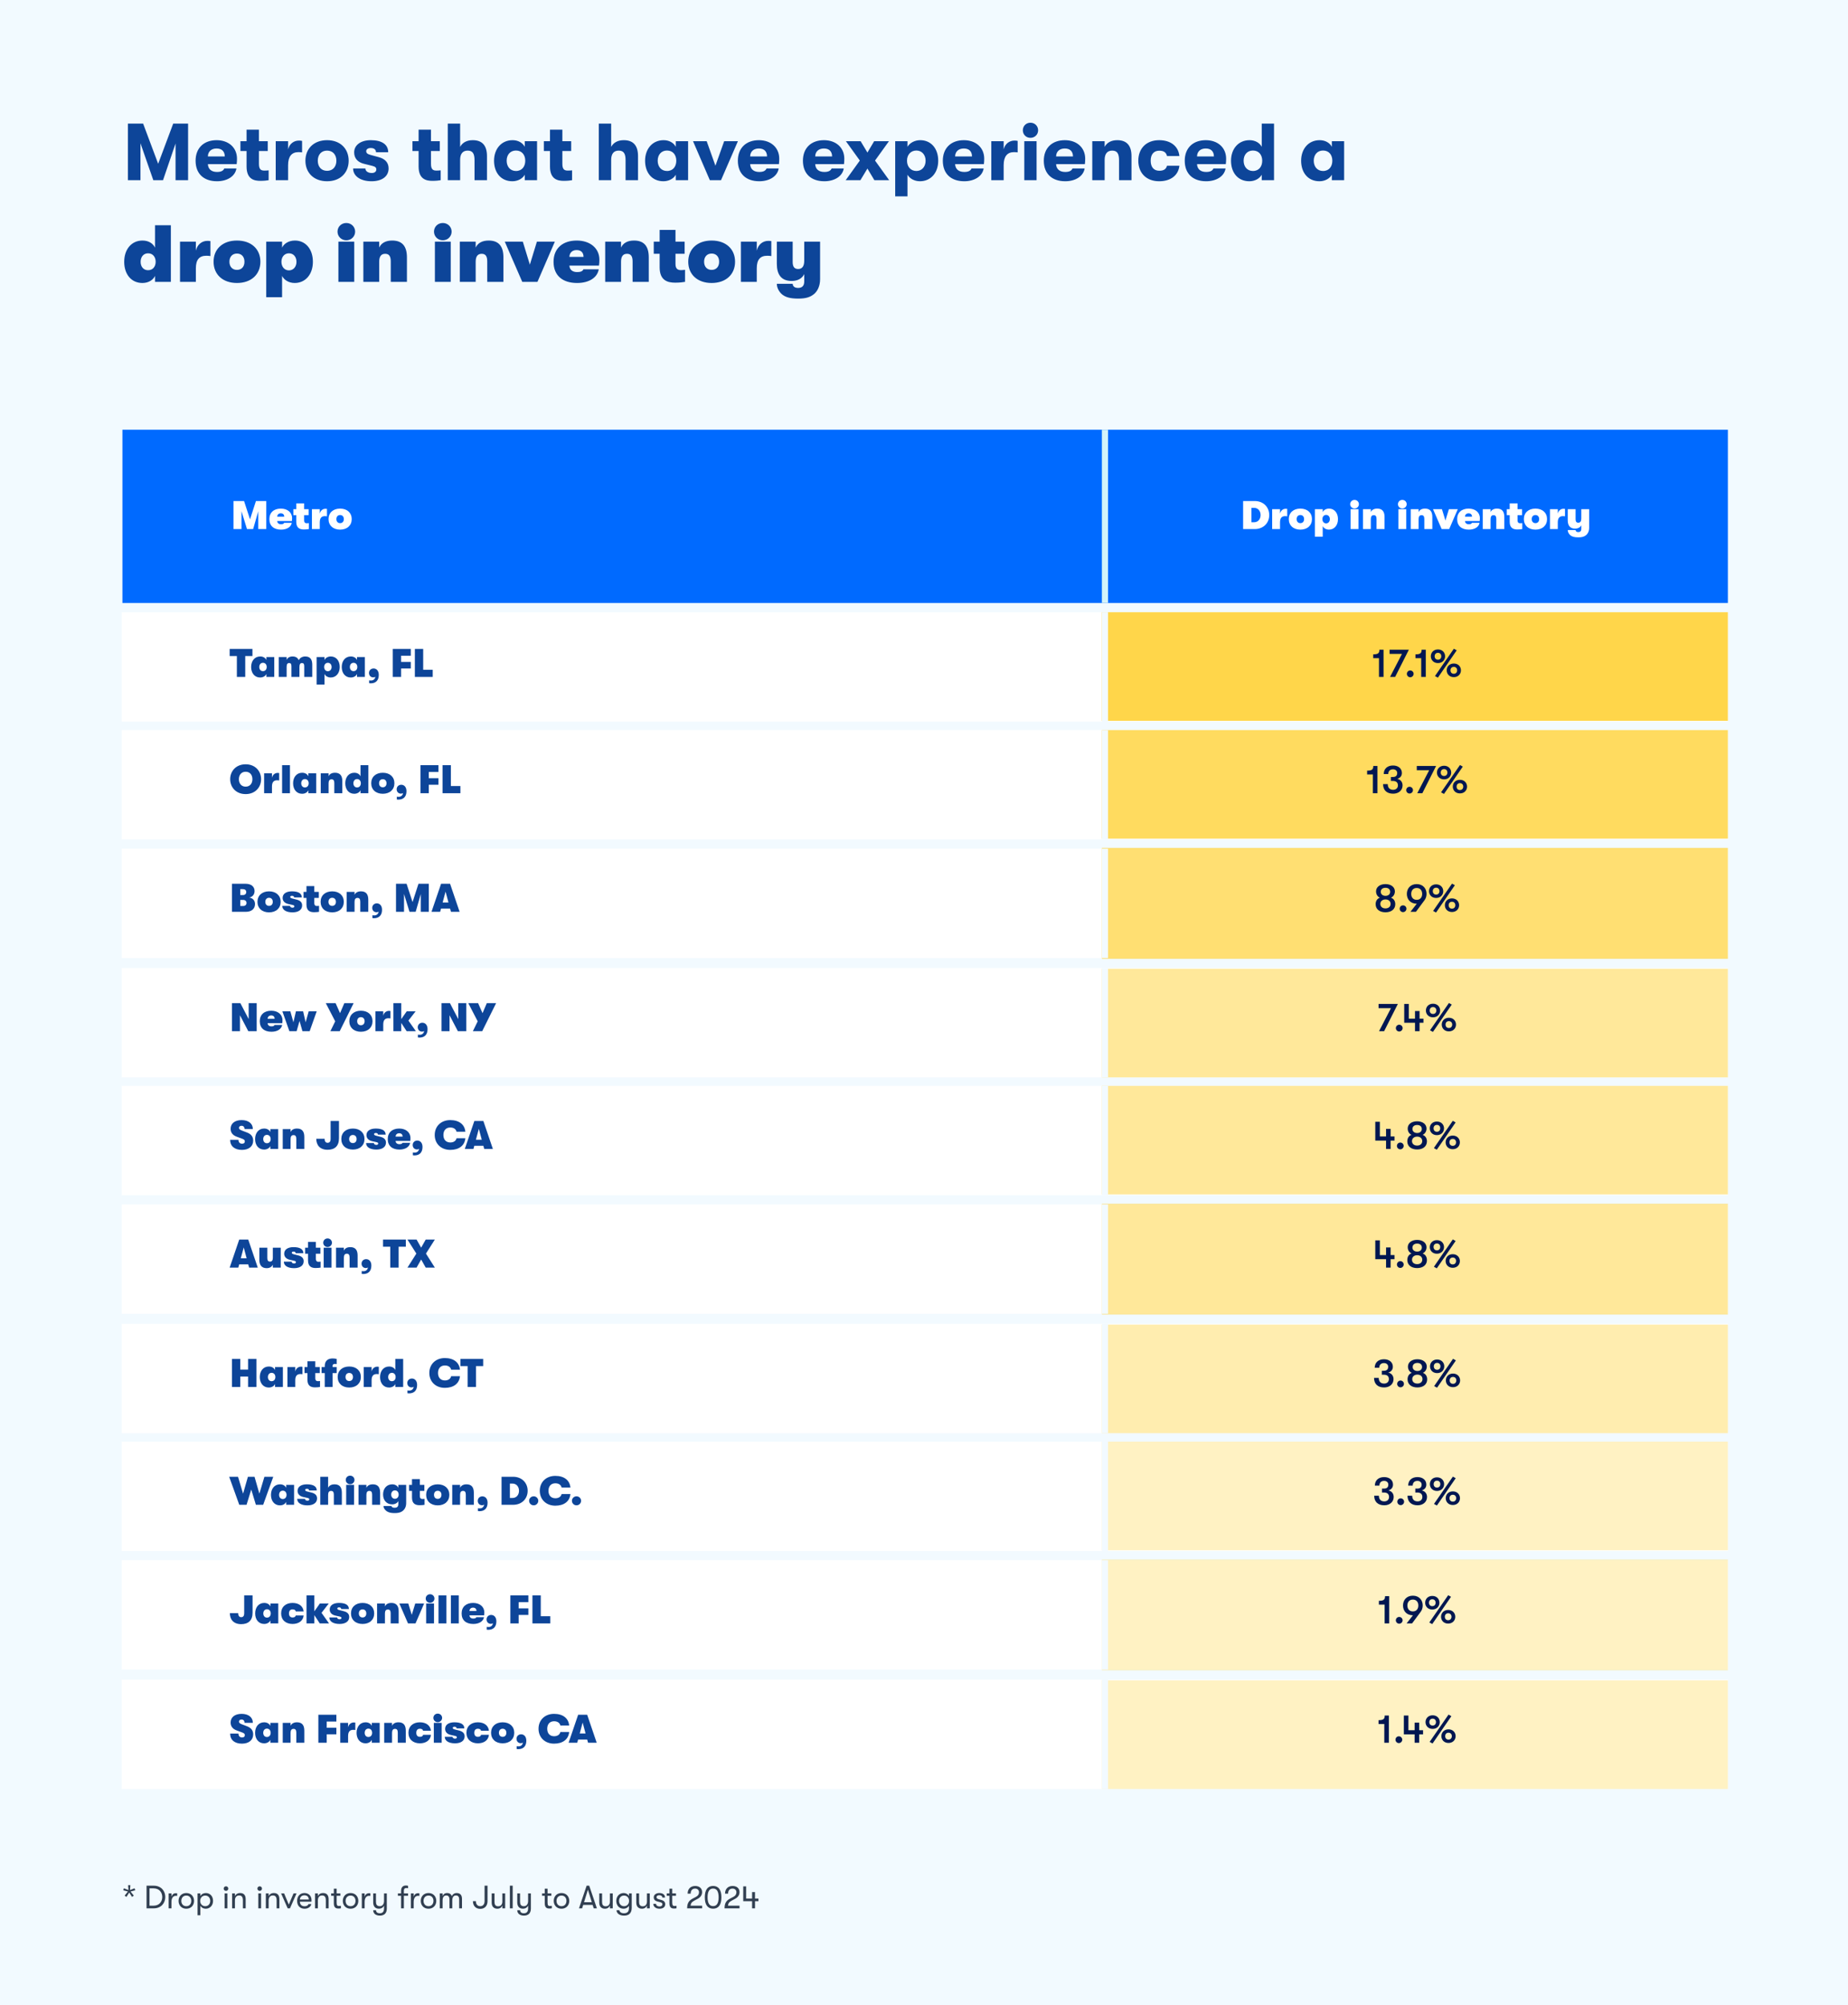 <?xml version="1.0" encoding="UTF-8"?> <svg xmlns="http://www.w3.org/2000/svg" width="800" height="868" viewBox="0 0 800 868" fill="none"><rect width="800" height="868" fill="#F2FAFF"></rect><path d="M55.38 78V53.5H61.96L68.47 70.895L74.98 53.5H81.42V78H75.995V62.11L70.57 78H66.37L60.805 62.005V78H55.38ZM102.591 68.69C102.591 69.565 102.556 70.09 102.451 71.035H89.991C90.096 73.24 91.566 74.43 93.946 74.43C95.591 74.43 96.641 73.975 97.096 72.925H102.346C101.821 76.25 98.426 78.455 93.946 78.455C88.206 78.455 84.671 75.2 84.671 69.565C84.671 64.035 88.276 60.675 93.771 60.675C99.021 60.675 102.591 63.93 102.591 68.69ZM89.991 67.71H97.306C97.271 65.47 96.011 64.28 93.736 64.28C91.426 64.28 90.026 65.645 89.991 67.71ZM114.441 73.835C115.036 73.835 115.806 73.8 116.296 73.73V78C115.526 78.14 114.266 78.28 112.726 78.28C110.206 78.28 106.741 77.72 106.741 72.085V65.365H104.081V61.13H106.741V56.125H112.096V61.13H115.911V65.365H112.096V70.965C112.096 73.45 113.111 73.835 114.441 73.835ZM119.36 78V61.13H124.715V64.665C125.31 62.145 127.305 60.85 129.37 60.85C130 60.85 130.35 60.885 130.77 60.99V65.96C130.14 65.89 129.825 65.855 129.16 65.855C126.255 65.855 124.715 67.745 124.715 71.49V78H119.36ZM141.595 78.455C135.785 78.455 132.215 74.71 132.215 69.565C132.215 64.42 135.785 60.675 141.595 60.675C147.37 60.675 150.94 64.42 150.94 69.565C150.94 74.71 147.37 78.455 141.595 78.455ZM141.595 73.94C144.115 73.94 145.62 72.12 145.62 69.565C145.62 67.01 144.115 65.19 141.595 65.19C139.04 65.19 137.57 67.01 137.57 69.565C137.57 72.12 139.04 73.94 141.595 73.94ZM160.842 78.455C156.047 78.455 152.862 76.215 152.862 72.925H158.182C158.182 74.08 159.302 74.885 160.947 74.885C162.102 74.885 162.907 74.325 162.907 73.345C162.907 72.575 162.522 72.12 161.087 71.77L157.552 70.895C154.857 70.23 153.317 68.515 153.317 65.96C153.317 62.775 156.187 60.675 160.527 60.675C165.287 60.675 168.052 62.53 168.052 65.89H162.767C162.767 64.7 161.892 64.07 160.457 64.07C159.302 64.07 158.532 64.63 158.532 65.435C158.532 66.205 159.022 66.695 160.387 67.045L163.957 68.025C166.617 68.725 168.227 70.335 168.227 72.89C168.227 76.39 165.322 78.455 160.842 78.455ZM188.918 73.835C189.513 73.835 190.283 73.8 190.773 73.73V78C190.003 78.14 188.743 78.28 187.203 78.28C184.683 78.28 181.218 77.72 181.218 72.085V65.365H178.558V61.13H181.218V56.125H186.573V61.13H190.388V65.365H186.573V70.965C186.573 73.45 187.588 73.835 188.918 73.835ZM204.653 60.675C208.748 60.675 210.813 62.985 210.813 67.57V78H205.423V69.32C205.423 66.485 204.618 65.19 202.448 65.19C200.313 65.19 199.193 66.59 199.193 69.18V78H193.838V53.5H199.193V63.58C200.173 61.69 202.098 60.675 204.653 60.675ZM221.818 78.455C216.778 78.455 213.873 74.64 213.873 69.565C213.873 64.525 216.988 60.675 221.888 60.675C224.338 60.675 226.263 61.83 227.173 63.545V61.13H232.493V78H227.173V75.62C226.263 77.3 224.163 78.455 221.818 78.455ZM223.358 74.01C226.018 74.01 227.383 72.015 227.383 69.565C227.383 67.15 226.018 65.155 223.358 65.155C220.873 65.155 219.333 67.01 219.333 69.565C219.333 72.12 220.873 74.01 223.358 74.01ZM245.793 73.835C246.388 73.835 247.158 73.8 247.648 73.73V78C246.878 78.14 245.618 78.28 244.078 78.28C241.558 78.28 238.093 77.72 238.093 72.085V65.365H235.433V61.13H238.093V56.125H243.448V61.13H247.263V65.365H243.448V70.965C243.448 73.45 244.463 73.835 245.793 73.835ZM270.039 60.675C274.134 60.675 276.199 62.985 276.199 67.57V78H270.809V69.32C270.809 66.485 270.004 65.19 267.834 65.19C265.699 65.19 264.579 66.59 264.579 69.18V78H259.224V53.5H264.579V63.58C265.559 61.69 267.484 60.675 270.039 60.675ZM287.203 78.455C282.163 78.455 279.258 74.64 279.258 69.565C279.258 64.525 282.373 60.675 287.273 60.675C289.723 60.675 291.648 61.83 292.558 63.545V61.13H297.878V78H292.558V75.62C291.648 77.3 289.548 78.455 287.203 78.455ZM288.743 74.01C291.403 74.01 292.768 72.015 292.768 69.565C292.768 67.15 291.403 65.155 288.743 65.155C286.258 65.155 284.718 67.01 284.718 69.565C284.718 72.12 286.258 74.01 288.743 74.01ZM307.294 78L300.014 61.13H305.929L309.709 71.735L313.489 61.13H319.439L312.124 78H307.294ZM337.337 68.69C337.337 69.565 337.302 70.09 337.197 71.035H324.737C324.842 73.24 326.312 74.43 328.692 74.43C330.337 74.43 331.387 73.975 331.842 72.925H337.092C336.567 76.25 333.172 78.455 328.692 78.455C322.952 78.455 319.417 75.2 319.417 69.565C319.417 64.035 323.022 60.675 328.517 60.675C333.767 60.675 337.337 63.93 337.337 68.69ZM324.737 67.71H332.052C332.017 65.47 330.757 64.28 328.482 64.28C326.172 64.28 324.772 65.645 324.737 67.71ZM365.501 68.69C365.501 69.565 365.466 70.09 365.361 71.035H352.901C353.006 73.24 354.476 74.43 356.856 74.43C358.501 74.43 359.551 73.975 360.006 72.925H365.256C364.731 76.25 361.336 78.455 356.856 78.455C351.116 78.455 347.581 75.2 347.581 69.565C347.581 64.035 351.186 60.675 356.681 60.675C361.931 60.675 365.501 63.93 365.501 68.69ZM352.901 67.71H360.216C360.181 65.47 358.921 64.28 356.646 64.28C354.336 64.28 352.936 65.645 352.901 67.71ZM366.096 78L372.221 69.495L366.201 61.13H372.571L375.511 66.03L378.416 61.13H384.821L378.801 69.495L384.926 78H378.521L375.511 72.96L372.466 78H366.096ZM398.384 60.675C403.004 60.675 406.154 64.245 406.154 69.565C406.154 74.85 402.899 78.455 398.244 78.455C395.759 78.455 393.729 77.195 392.854 75.62V85H387.534V61.13H392.854V63.545C393.764 61.935 395.864 60.675 398.384 60.675ZM396.704 74.01C399.049 74.01 400.694 72.19 400.694 69.565C400.694 66.975 399.049 65.155 396.704 65.155C394.289 65.155 392.644 66.94 392.644 69.565C392.644 72.225 394.324 74.01 396.704 74.01ZM426.067 68.69C426.067 69.565 426.032 70.09 425.927 71.035H413.467C413.572 73.24 415.042 74.43 417.422 74.43C419.067 74.43 420.117 73.975 420.572 72.925H425.822C425.297 76.25 421.902 78.455 417.422 78.455C411.682 78.455 408.147 75.2 408.147 69.565C408.147 64.035 411.752 60.675 417.247 60.675C422.497 60.675 426.067 63.93 426.067 68.69ZM413.467 67.71H420.782C420.747 65.47 419.487 64.28 417.212 64.28C414.902 64.28 413.502 65.645 413.467 67.71ZM429.131 78V61.13H434.486V64.665C435.081 62.145 437.076 60.85 439.141 60.85C439.771 60.85 440.121 60.885 440.541 60.99V65.96C439.911 65.89 439.596 65.855 438.931 65.855C436.026 65.855 434.486 67.745 434.486 71.49V78H429.131ZM446.078 59.66C444.153 59.66 442.788 58.19 442.788 56.405C442.788 54.585 444.153 53.115 446.078 53.115C448.003 53.115 449.403 54.585 449.403 56.405C449.403 58.19 448.003 59.66 446.078 59.66ZM443.418 78V61.13H448.738V78H443.418ZM469.783 68.69C469.783 69.565 469.748 70.09 469.643 71.035H457.183C457.288 73.24 458.758 74.43 461.138 74.43C462.783 74.43 463.833 73.975 464.288 72.925H469.538C469.013 76.25 465.618 78.455 461.138 78.455C455.398 78.455 451.863 75.2 451.863 69.565C451.863 64.035 455.468 60.675 460.963 60.675C466.213 60.675 469.783 63.93 469.783 68.69ZM457.183 67.71H464.498C464.463 65.47 463.203 64.28 460.928 64.28C458.618 64.28 457.218 65.645 457.183 67.71ZM472.847 78V61.13H478.202V63.58C479.182 61.69 481.107 60.675 483.662 60.675C487.757 60.675 489.822 62.985 489.822 67.57V78H484.432V69.32C484.432 66.485 483.627 65.19 481.457 65.19C479.322 65.19 478.202 66.59 478.202 69.18V78H472.847ZM501.806 78.455C496.241 78.455 492.776 74.885 492.776 69.565C492.776 64.245 496.241 60.675 501.806 60.675C506.846 60.675 510.136 63.335 510.556 67.535H505.201C504.816 65.96 503.801 65.225 501.841 65.225C499.531 65.225 498.131 66.765 498.131 69.565C498.131 72.365 499.531 73.905 501.841 73.905C503.801 73.905 504.816 73.205 505.201 71.735H510.556C510.136 75.83 506.846 78.455 501.806 78.455ZM530.794 68.69C530.794 69.565 530.759 70.09 530.654 71.035H518.194C518.299 73.24 519.769 74.43 522.149 74.43C523.794 74.43 524.844 73.975 525.299 72.925H530.549C530.024 76.25 526.629 78.455 522.149 78.455C516.409 78.455 512.874 75.2 512.874 69.565C512.874 64.035 516.479 60.675 521.974 60.675C527.224 60.675 530.794 63.93 530.794 68.69ZM518.194 67.71H525.509C525.474 65.47 524.214 64.28 521.939 64.28C519.629 64.28 518.229 65.645 518.194 67.71ZM546.206 53.5H551.526V78H546.206V75.62C545.296 77.3 543.196 78.455 540.851 78.455C535.811 78.455 532.906 74.64 532.906 69.565C532.906 64.525 536.021 60.675 540.921 60.675C543.371 60.675 545.296 61.83 546.206 63.545V53.5ZM542.391 74.01C545.051 74.01 546.416 72.015 546.416 69.565C546.416 67.15 545.051 65.155 542.391 65.155C539.906 65.155 538.366 67.01 538.366 69.565C538.366 72.12 539.906 74.01 542.391 74.01ZM571.202 78.455C566.162 78.455 563.257 74.64 563.257 69.565C563.257 64.525 566.372 60.675 571.272 60.675C573.722 60.675 575.647 61.83 576.557 63.545V61.13H581.877V78H576.557V75.62C575.647 77.3 573.547 78.455 571.202 78.455ZM572.742 74.01C575.402 74.01 576.767 72.015 576.767 69.565C576.767 67.15 575.402 65.155 572.742 65.155C570.257 65.155 568.717 67.01 568.717 69.565C568.717 72.12 570.257 74.01 572.742 74.01ZM67.105 97.5H73.965V122H67.105V119.41C66.3 121.195 64.27 122.49 61.645 122.49C56.78 122.49 53.77 118.64 53.77 113.32C53.77 107.965 56.885 104.115 61.68 104.115C64.375 104.115 66.265 105.41 67.105 107.195V97.5ZM64.095 116.96C66.16 116.96 67.385 115.385 67.385 113.32C67.385 111.22 66.16 109.645 64.095 109.645C62.135 109.645 60.875 111.185 60.875 113.32C60.875 115.455 62.135 116.96 64.095 116.96ZM77.93 122V104.605H84.79V108.49C85.42 105.795 87.415 104.255 89.795 104.255C90.39 104.255 90.67 104.29 91.09 104.36V110.835C90.425 110.73 90.04 110.695 89.34 110.695C86.26 110.695 84.79 112.41 84.79 116.155V122H77.93ZM102.571 122.49C96.411 122.49 92.456 118.78 92.456 113.285C92.456 107.79 96.411 104.115 102.571 104.115C108.766 104.115 112.721 107.79 112.721 113.285C112.721 118.78 108.766 122.49 102.571 122.49ZM102.571 116.82C104.601 116.82 105.826 115.42 105.826 113.285C105.826 111.15 104.601 109.75 102.571 109.75C100.576 109.75 99.316 111.15 99.316 113.285C99.316 115.42 100.576 116.82 102.571 116.82ZM127.679 104.115C132.229 104.115 135.449 107.755 135.449 113.32C135.449 118.78 132.194 122.49 127.574 122.49C124.809 122.49 122.849 120.985 122.114 119.41V128.65H115.254V104.605H122.114V107.195C122.884 105.515 124.914 104.115 127.679 104.115ZM125.089 117.03C126.979 117.03 128.344 115.49 128.344 113.32C128.344 111.15 127.014 109.645 125.089 109.645C123.164 109.645 121.834 111.15 121.834 113.32C121.834 115.49 123.164 117.03 125.089 117.03ZM149.924 104.01C147.719 104.01 146.109 102.295 146.109 100.265C146.109 98.2 147.719 96.52 149.924 96.52C152.094 96.52 153.739 98.2 153.739 100.265C153.739 102.295 152.094 104.01 149.924 104.01ZM146.494 122V104.605H153.354V122H146.494ZM157.295 122V104.605H164.155V107.16C165.065 105.165 167.025 104.115 169.79 104.115C174.06 104.115 176.16 106.53 176.16 111.395V122H169.16V113.145C169.16 110.905 168.425 109.855 166.745 109.855C165.03 109.855 164.155 110.975 164.155 113.285V122H157.295ZM191.692 104.01C189.487 104.01 187.877 102.295 187.877 100.265C187.877 98.2 189.487 96.52 191.692 96.52C193.862 96.52 195.507 98.2 195.507 100.265C195.507 102.295 193.862 104.01 191.692 104.01ZM188.262 122V104.605H195.122V122H188.262ZM199.062 122V104.605H205.922V107.16C206.832 105.165 208.792 104.115 211.557 104.115C215.827 104.115 217.927 106.53 217.927 111.395V122H210.927V113.145C210.927 110.905 210.192 109.855 208.512 109.855C206.797 109.855 205.922 110.975 205.922 113.285V122H199.062ZM226.086 122L218.526 104.605H226.331L229.376 114.545L232.421 104.605H240.191L232.666 122H226.086ZM259.478 112.41C259.478 113.425 259.443 113.985 259.303 114.965H246.493C246.598 116.785 247.858 117.765 249.818 117.765C251.253 117.765 252.198 117.45 252.548 116.575H259.198C258.568 120.25 254.893 122.49 249.818 122.49C243.553 122.49 239.633 119.27 239.633 113.32C239.633 107.475 243.623 104.115 249.678 104.115C255.453 104.115 259.478 107.44 259.478 112.41ZM246.493 111.185H252.618C252.583 109.295 251.533 108.245 249.608 108.245C247.718 108.245 246.563 109.4 246.493 111.185ZM261.987 122V104.605H268.847V107.16C269.757 105.165 271.717 104.115 274.482 104.115C278.752 104.115 280.852 106.53 280.852 111.395V122H273.852V113.145C273.852 110.905 273.117 109.855 271.437 109.855C269.722 109.855 268.847 110.975 268.847 113.285V122H261.987ZM294.802 116.925C295.362 116.925 295.992 116.855 296.552 116.785V122C295.572 122.175 294.207 122.35 292.282 122.35C289.097 122.35 285.562 121.475 285.562 115.735V109.855H283.007V104.605H285.562V99.53H292.422V104.605H296.377V109.855H292.422V114.3C292.422 116.505 293.577 116.925 294.802 116.925ZM308.059 122.49C301.899 122.49 297.944 118.78 297.944 113.285C297.944 107.79 301.899 104.115 308.059 104.115C314.254 104.115 318.209 107.79 318.209 113.285C318.209 118.78 314.254 122.49 308.059 122.49ZM308.059 116.82C310.089 116.82 311.314 115.42 311.314 113.285C311.314 111.15 310.089 109.75 308.059 109.75C306.064 109.75 304.804 111.15 304.804 113.285C304.804 115.42 306.064 116.82 308.059 116.82ZM320.742 122V104.605H327.602V108.49C328.232 105.795 330.227 104.255 332.607 104.255C333.202 104.255 333.482 104.29 333.902 104.36V110.835C333.237 110.73 332.852 110.695 332.152 110.695C329.072 110.695 327.602 112.41 327.602 116.155V122H320.742ZM348.155 104.605H355.015V120.845C355.015 123.82 353.895 126.025 352.39 127.285C350.71 128.65 348.82 129.245 345.53 129.245C342.17 129.245 340.14 128.685 338.6 127.46C337.305 126.375 336.29 124.625 336.29 122.84H343.15C343.22 123.925 343.955 124.625 345.53 124.625C347.245 124.625 348.155 123.68 348.155 121.825V118.64C347.245 120.495 345.355 121.615 342.73 121.615C338.11 121.615 336.29 118.71 336.29 114.195V104.605H343.15V113.39C343.15 115.315 343.78 116.435 345.53 116.435C347.28 116.435 348.155 115.21 348.155 112.83V104.605Z" fill="#0D4599"></path><path d="M54.736 821.058L53.952 820.498L55.38 818.734L53.35 818.188L53.644 817.32L55.604 818.09L55.478 815.962H56.416L56.29 818.09L58.25 817.32L58.544 818.188L56.514 818.734L57.928 820.498L57.144 821.058L55.954 819.154L54.736 821.058ZM63.449 826V816.2H66.571C69.819 816.2 71.555 818.566 71.555 821.1C71.555 823.634 69.819 826 66.571 826H63.449ZM64.723 824.852H66.473C69.035 824.852 70.239 823.004 70.239 821.1C70.239 819.196 69.035 817.348 66.473 817.348H64.723V824.852ZM73.007 826V819.546H74.225V821.016C74.477 819.924 75.303 819.448 76.115 819.448C76.339 819.448 76.549 819.462 76.703 819.504V820.624C76.493 820.582 76.325 820.582 76.101 820.582C74.827 820.582 74.225 821.744 74.225 823.186V826H73.007ZM80.65 826.168C78.55 826.168 77.29 824.656 77.29 822.78C77.29 820.89 78.55 819.378 80.65 819.378C82.737 819.378 84.01 820.89 84.01 822.78C84.01 824.656 82.737 826.168 80.65 826.168ZM80.65 825.076C82.008 825.076 82.793 824.068 82.793 822.78C82.793 821.478 82.008 820.47 80.65 820.47C79.293 820.47 78.495 821.478 78.495 822.78C78.495 824.068 79.293 825.076 80.65 825.076ZM89.106 819.378C90.954 819.378 92.228 820.764 92.228 822.78C92.228 824.754 90.898 826.168 89.036 826.168C88.042 826.168 87.146 825.664 86.726 824.866V828.982H85.522V819.546H86.726V820.694C87.146 819.882 88.07 819.378 89.106 819.378ZM88.868 825.076C90.114 825.076 91.01 824.124 91.01 822.78C91.01 821.436 90.114 820.47 88.868 820.47C87.58 820.47 86.67 821.422 86.67 822.78C86.67 824.124 87.58 825.076 88.868 825.076ZM97.832 818.44C97.244 818.44 96.838 818.006 96.838 817.46C96.838 816.914 97.244 816.466 97.832 816.466C98.406 816.466 98.812 816.914 98.812 817.46C98.812 818.006 98.406 818.44 97.832 818.44ZM97.23 826V819.546H98.434V826H97.23ZM100.487 826V819.546H101.705V820.736C102.055 819.91 102.839 819.378 103.959 819.378C105.541 819.378 106.353 820.302 106.353 822.024V826H105.149V822.556C105.149 821.114 104.673 820.428 103.525 820.428C102.321 820.428 101.705 821.282 101.705 822.584V826H100.487ZM112.428 818.44C111.84 818.44 111.434 818.006 111.434 817.46C111.434 816.914 111.84 816.466 112.428 816.466C113.002 816.466 113.408 816.914 113.408 817.46C113.408 818.006 113.002 818.44 112.428 818.44ZM111.826 826V819.546H113.03V826H111.826ZM115.083 826V819.546H116.301V820.736C116.651 819.91 117.435 819.378 118.555 819.378C120.137 819.378 120.949 820.302 120.949 822.024V826H119.745V822.556C119.745 821.114 119.269 820.428 118.121 820.428C116.917 820.428 116.301 821.282 116.301 822.584V826H115.083ZM124.534 826L121.692 819.546H122.994L125.024 824.376L127.068 819.546H128.37L125.528 826H124.534ZM134.854 822.416C134.854 822.654 134.854 822.836 134.826 823.13H129.828C129.856 824.376 130.626 825.104 131.858 825.104C132.712 825.104 133.3 824.768 133.566 824.152H134.784C134.56 825.342 133.37 826.168 131.858 826.168C129.87 826.168 128.624 824.852 128.624 822.766C128.624 820.722 129.884 819.378 131.802 819.378C133.622 819.378 134.854 820.638 134.854 822.416ZM129.828 822.192H133.664C133.664 821.058 132.964 820.358 131.788 820.358C130.612 820.358 129.884 821.1 129.828 822.192ZM136.391 826V819.546H137.609V820.736C137.959 819.91 138.743 819.378 139.863 819.378C141.445 819.378 142.257 820.302 142.257 822.024V826H141.053V822.556C141.053 821.114 140.577 820.428 139.429 820.428C138.225 820.428 137.609 821.282 137.609 822.584V826H136.391ZM146.766 824.992C147.004 824.992 147.396 824.95 147.578 824.908V825.986C147.34 826.042 146.906 826.084 146.486 826.084C145.73 826.084 144.512 825.944 144.512 823.858V820.568H143.35V819.546H144.512V817.502H145.73V819.546H147.354V820.568H145.73V823.592C145.73 824.824 146.15 824.992 146.766 824.992ZM151.762 826.168C149.662 826.168 148.402 824.656 148.402 822.78C148.402 820.89 149.662 819.378 151.762 819.378C153.848 819.378 155.122 820.89 155.122 822.78C155.122 824.656 153.848 826.168 151.762 826.168ZM151.762 825.076C153.12 825.076 153.904 824.068 153.904 822.78C153.904 821.478 153.12 820.47 151.762 820.47C150.404 820.47 149.606 821.478 149.606 822.78C149.606 824.068 150.404 825.076 151.762 825.076ZM156.633 826V819.546H157.851V821.016C158.103 819.924 158.929 819.448 159.741 819.448C159.965 819.448 160.175 819.462 160.329 819.504V820.624C160.119 820.582 159.951 820.582 159.727 820.582C158.453 820.582 157.851 821.744 157.851 823.186V826H156.633ZM166.246 819.546H167.45V826.126C167.45 827.148 167.142 827.932 166.582 828.45C166.064 828.898 165.35 829.15 164.468 829.15C163.544 829.15 162.788 828.912 162.284 828.478C161.822 828.086 161.57 827.526 161.556 826.812H162.774C162.83 827.596 163.25 828.128 164.454 828.128C165.546 828.128 166.246 827.512 166.246 826.042V824.838C165.868 825.622 165.098 826.154 164.006 826.154C162.326 826.154 161.556 825.034 161.556 823.396V819.546H162.76V823.144C162.76 824.292 163.138 825.076 164.412 825.076C165.658 825.076 166.246 824.026 166.246 822.864V819.546ZM175.988 817.208C175.498 817.208 174.84 817.306 174.84 818.398V819.546H176.66V820.568H174.84V826H173.622V820.568H172.25V819.546H173.622V818.426C173.622 816.41 174.98 816.116 175.68 816.116C176.1 816.116 176.45 816.186 176.66 816.27V817.306C176.45 817.25 176.24 817.208 175.988 817.208ZM177.863 826V819.546H179.081V821.016C179.333 819.924 180.159 819.448 180.971 819.448C181.195 819.448 181.405 819.462 181.559 819.504V820.624C181.349 820.582 181.181 820.582 180.957 820.582C179.683 820.582 179.081 821.744 179.081 823.186V826H177.863ZM185.506 826.168C183.406 826.168 182.146 824.656 182.146 822.78C182.146 820.89 183.406 819.378 185.506 819.378C187.592 819.378 188.866 820.89 188.866 822.78C188.866 824.656 187.592 826.168 185.506 826.168ZM185.506 825.076C186.864 825.076 187.648 824.068 187.648 822.78C187.648 821.478 186.864 820.47 185.506 820.47C184.148 820.47 183.35 821.478 183.35 822.78C183.35 824.068 184.148 825.076 185.506 825.076ZM190.377 826V819.546H191.595V820.722C191.833 820.022 192.491 819.378 193.527 819.378C194.661 819.378 195.347 819.91 195.585 820.764C195.865 819.994 196.663 819.378 197.671 819.378C199.407 819.378 199.995 820.498 199.995 821.912V826H198.777V822.15C198.777 820.932 198.245 820.428 197.377 820.428C196.425 820.428 195.795 821.072 195.795 822.64V826H194.577V822.248C194.577 820.848 193.975 820.428 193.191 820.428C192.197 820.428 191.595 821.128 191.595 822.64V826H190.377ZM207.899 826.224C205.967 826.224 204.735 824.936 204.735 822.892H206.009C206.009 824.236 206.737 825.076 207.899 825.076C209.089 825.076 209.775 824.208 209.775 822.864V816.2H211.049V822.864C211.049 824.922 209.873 826.224 207.899 826.224ZM215.297 826.168C213.855 826.168 212.847 825.3 212.847 823.522V819.546H214.065V823.242C214.065 824.376 214.485 825.118 215.633 825.118C216.963 825.118 217.467 824.11 217.467 823.074V819.546H218.685V826H217.467V824.824C217.117 825.622 216.361 826.168 215.297 826.168ZM220.726 826V816.2H221.944V826H220.726ZM228.616 819.546H229.82V826.126C229.82 827.148 229.512 827.932 228.952 828.45C228.434 828.898 227.72 829.15 226.838 829.15C225.914 829.15 225.158 828.912 224.654 828.478C224.192 828.086 223.94 827.526 223.926 826.812H225.144C225.2 827.596 225.62 828.128 226.824 828.128C227.916 828.128 228.616 827.512 228.616 826.042V824.838C228.238 825.622 227.468 826.154 226.376 826.154C224.696 826.154 223.926 825.034 223.926 823.396V819.546H225.13V823.144C225.13 824.292 225.508 825.076 226.782 825.076C228.028 825.076 228.616 824.026 228.616 822.864V819.546ZM238.078 824.992C238.316 824.992 238.708 824.95 238.89 824.908V825.986C238.652 826.042 238.218 826.084 237.798 826.084C237.042 826.084 235.824 825.944 235.824 823.858V820.568H234.662V819.546H235.824V817.502H237.042V819.546H238.666V820.568H237.042V823.592C237.042 824.824 237.462 824.992 238.078 824.992ZM243.074 826.168C240.974 826.168 239.714 824.656 239.714 822.78C239.714 820.89 240.974 819.378 243.074 819.378C245.16 819.378 246.434 820.89 246.434 822.78C246.434 824.656 245.16 826.168 243.074 826.168ZM243.074 825.076C244.432 825.076 245.216 824.068 245.216 822.78C245.216 821.478 244.432 820.47 243.074 820.47C241.716 820.47 240.918 821.478 240.918 822.78C240.918 824.068 241.716 825.076 243.074 825.076ZM257.021 826L256.545 824.502H252.471L252.009 826H250.637L253.955 816.2H255.075L258.393 826H257.021ZM252.835 823.354H256.195L254.501 817.964L252.835 823.354ZM261.87 826.168C260.428 826.168 259.42 825.3 259.42 823.522V819.546H260.638V823.242C260.638 824.376 261.058 825.118 262.206 825.118C263.536 825.118 264.04 824.11 264.04 823.074V819.546H265.258V826H264.04V824.824C263.69 825.622 262.934 826.168 261.87 826.168ZM272.269 819.546H273.473V825.832C273.473 827.064 273.081 827.988 272.353 828.548C271.807 828.954 271.051 829.15 270.127 829.15C269.245 829.15 268.419 828.94 267.831 828.52C267.257 828.114 266.907 827.512 266.879 826.812H268.153C268.237 827.568 268.881 828.128 270.113 828.128C271.513 828.128 272.269 827.456 272.269 825.916V824.866C271.863 825.678 270.911 826.168 269.973 826.168C267.999 826.168 266.781 824.684 266.781 822.78C266.781 820.862 268.083 819.378 270.001 819.378C270.995 819.378 271.863 819.868 272.269 820.694V819.546ZM270.141 825.076C271.499 825.076 272.325 824.04 272.325 822.78C272.325 821.506 271.499 820.47 270.141 820.47C268.853 820.47 267.985 821.45 267.985 822.78C267.985 824.096 268.867 825.076 270.141 825.076ZM277.899 826.168C276.457 826.168 275.449 825.3 275.449 823.522V819.546H276.667V823.242C276.667 824.376 277.087 825.118 278.235 825.118C279.565 825.118 280.069 824.11 280.069 823.074V819.546H281.287V826H280.069V824.824C279.719 825.622 278.963 826.168 277.899 826.168ZM285.484 826.168C283.902 826.168 282.81 825.258 282.81 824.068H284.014C284.014 824.698 284.602 825.188 285.554 825.188C286.268 825.188 286.744 824.838 286.744 824.264C286.744 823.83 286.548 823.536 285.778 823.34L284.462 823.004C283.51 822.738 283.006 822.122 283.006 821.226C283.006 820.134 284.014 819.378 285.414 819.378C286.954 819.378 287.892 820.12 287.892 821.324H286.702C286.702 820.708 286.212 820.316 285.372 820.316C284.7 820.316 284.21 820.638 284.21 821.17C284.21 821.576 284.448 821.87 285.148 822.066L286.478 822.43C287.43 822.696 287.976 823.326 287.976 824.222C287.976 825.454 287.01 826.168 285.484 826.168ZM292.048 824.992C292.286 824.992 292.678 824.95 292.86 824.908V825.986C292.622 826.042 292.188 826.084 291.768 826.084C291.012 826.084 289.794 825.944 289.794 823.858V820.568H288.632V819.546H289.794V817.502H291.012V819.546H292.636V820.568H291.012V823.592C291.012 824.824 291.432 824.992 292.048 824.992ZM297.465 826C297.465 823.886 298.137 822.682 299.831 821.8L301.287 821.03C302.155 820.582 302.603 819.924 302.603 819.042C302.603 818.09 301.917 817.446 300.937 817.446C299.719 817.446 298.991 818.244 298.991 819.644H297.675C297.675 817.628 298.949 816.326 300.937 816.326C302.785 816.326 303.947 817.348 303.947 818.986C303.947 820.19 303.289 821.198 302.085 821.856L300.643 822.626C299.467 823.256 299.075 823.774 298.949 824.852H303.947V826H297.465ZM308.707 826.154C306.355 826.154 305.109 824.446 305.109 821.226C305.109 818.02 306.355 816.312 308.707 816.312C311.059 816.312 312.305 818.02 312.305 821.226C312.305 824.446 311.059 826.154 308.707 826.154ZM308.707 825.034C310.303 825.034 311.087 823.774 311.087 821.226C311.087 818.692 310.303 817.432 308.707 817.432C307.111 817.432 306.313 818.692 306.313 821.226C306.313 823.774 307.111 825.034 308.707 825.034ZM313.658 826C313.658 823.886 314.33 822.682 316.024 821.8L317.48 821.03C318.348 820.582 318.796 819.924 318.796 819.042C318.796 818.09 318.11 817.446 317.13 817.446C315.912 817.446 315.184 818.244 315.184 819.644H313.868C313.868 817.628 315.142 816.326 317.13 816.326C318.978 816.326 320.14 817.348 320.14 818.986C320.14 820.19 319.482 821.198 318.278 821.856L316.836 822.626C315.66 823.256 315.268 823.774 315.142 824.852H320.14V826H313.658ZM328.325 821.772V822.92H326.841V826H325.581V822.92H321.745V816.48H323.005V821.772H325.581V818.958H326.841V821.772H328.325Z" fill="#313F51"></path><rect x="53" y="186" width="695" height="75" fill="#006AFF"></rect><path d="M100.075 405V392.867H104.651L107.233 400.788L109.799 392.867H114.271V405H110.804V397.304L108.585 405H105.916L103.541 397.269V405H100.075ZM125.44 400.251C125.44 400.753 125.422 401.031 125.353 401.516H119.009C119.061 402.417 119.685 402.903 120.656 402.903C121.366 402.903 121.834 402.747 122.008 402.313H125.301C124.989 404.133 123.169 405.243 120.656 405.243C117.553 405.243 115.612 403.648 115.612 400.701C115.612 397.807 117.588 396.143 120.586 396.143C123.446 396.143 125.44 397.789 125.44 400.251ZM119.009 399.644H122.042C122.025 398.708 121.505 398.188 120.552 398.188C119.616 398.188 119.044 398.76 119.009 399.644ZM131.829 402.487C132.107 402.487 132.419 402.452 132.696 402.417V405C132.211 405.087 131.535 405.173 130.581 405.173C129.004 405.173 127.253 404.74 127.253 401.897V398.985H125.988V396.385H127.253V393.872H130.651V396.385H132.609V398.985H130.651V401.187C130.651 402.279 131.223 402.487 131.829 402.487ZM134.028 405V396.385H137.426V398.309C137.738 396.975 138.726 396.212 139.904 396.212C140.199 396.212 140.338 396.229 140.546 396.264V399.471C140.216 399.419 140.026 399.401 139.679 399.401C138.154 399.401 137.426 400.251 137.426 402.105V405H134.028ZM146.232 405.243C143.181 405.243 141.222 403.405 141.222 400.684C141.222 397.963 143.181 396.143 146.232 396.143C149.3 396.143 151.258 397.963 151.258 400.684C151.258 403.405 149.3 405.243 146.232 405.243ZM146.232 402.435C147.237 402.435 147.844 401.741 147.844 400.684C147.844 399.627 147.237 398.933 146.232 398.933C145.244 398.933 144.62 399.627 144.62 400.684C144.62 401.741 145.244 402.435 146.232 402.435Z" fill="white"></path><path d="M538.148 229V216.867H543.158C546.954 216.867 549.45 219.536 549.45 222.933C549.45 226.348 546.971 229 543.158 229H538.148ZM541.754 226.053H542.846C544.666 226.053 545.706 224.632 545.706 222.933C545.706 221.235 544.666 219.813 542.846 219.813H541.754V226.053ZM550.723 229V220.385H554.12V222.309C554.432 220.975 555.42 220.212 556.599 220.212C556.894 220.212 557.032 220.229 557.24 220.264V223.471C556.911 223.419 556.72 223.401 556.374 223.401C554.848 223.401 554.12 224.251 554.12 226.105V229H550.723ZM562.926 229.243C559.876 229.243 557.917 227.405 557.917 224.684C557.917 221.963 559.876 220.143 562.926 220.143C565.994 220.143 567.953 221.963 567.953 224.684C567.953 227.405 565.994 229.243 562.926 229.243ZM562.926 226.435C563.932 226.435 564.538 225.741 564.538 224.684C564.538 223.627 563.932 222.933 562.926 222.933C561.938 222.933 561.314 223.627 561.314 224.684C561.314 225.741 561.938 226.435 562.926 226.435ZM575.361 220.143C577.614 220.143 579.209 221.945 579.209 224.701C579.209 227.405 577.597 229.243 575.309 229.243C573.939 229.243 572.969 228.497 572.605 227.717V232.293H569.207V220.385H572.605V221.668C572.986 220.836 573.991 220.143 575.361 220.143ZM574.078 226.539C575.014 226.539 575.69 225.776 575.69 224.701C575.69 223.627 575.031 222.881 574.078 222.881C573.125 222.881 572.466 223.627 572.466 224.701C572.466 225.776 573.125 226.539 574.078 226.539ZM586.377 220.091C585.285 220.091 584.488 219.241 584.488 218.236C584.488 217.213 585.285 216.381 586.377 216.381C587.452 216.381 588.267 217.213 588.267 218.236C588.267 219.241 587.452 220.091 586.377 220.091ZM584.679 229V220.385H588.076V229H584.679ZM590.028 229V220.385H593.425V221.651C593.876 220.663 594.846 220.143 596.216 220.143C598.33 220.143 599.37 221.339 599.37 223.748V229H595.904V224.615C595.904 223.505 595.54 222.985 594.708 222.985C593.858 222.985 593.425 223.54 593.425 224.684V229H590.028ZM607.062 220.091C605.97 220.091 605.173 219.241 605.173 218.236C605.173 217.213 605.97 216.381 607.062 216.381C608.137 216.381 608.952 217.213 608.952 218.236C608.952 219.241 608.137 220.091 607.062 220.091ZM605.364 229V220.385H608.761V229H605.364ZM610.713 229V220.385H614.11V221.651C614.561 220.663 615.531 220.143 616.901 220.143C619.015 220.143 620.055 221.339 620.055 223.748V229H616.589V224.615C616.589 223.505 616.225 222.985 615.393 222.985C614.543 222.985 614.11 223.54 614.11 224.684V229H610.713ZM624.096 229L620.352 220.385H624.217L625.725 225.308L627.233 220.385H631.081L627.355 229H624.096ZM640.633 224.251C640.633 224.753 640.616 225.031 640.546 225.516H634.202C634.254 226.417 634.878 226.903 635.849 226.903C636.56 226.903 637.028 226.747 637.201 226.313H640.494C640.182 228.133 638.362 229.243 635.849 229.243C632.746 229.243 630.805 227.648 630.805 224.701C630.805 221.807 632.781 220.143 635.78 220.143C638.64 220.143 640.633 221.789 640.633 224.251ZM634.202 223.644H637.236C637.218 222.708 636.698 222.188 635.745 222.188C634.809 222.188 634.237 222.76 634.202 223.644ZM641.875 229V220.385H645.273V221.651C645.723 220.663 646.694 220.143 648.063 220.143C650.178 220.143 651.218 221.339 651.218 223.748V229H647.751V224.615C647.751 223.505 647.387 222.985 646.555 222.985C645.706 222.985 645.273 223.54 645.273 224.684V229H641.875ZM658.127 226.487C658.404 226.487 658.716 226.452 658.993 226.417V229C658.508 229.087 657.832 229.173 656.879 229.173C655.301 229.173 653.551 228.74 653.551 225.897V222.985H652.285V220.385H653.551V217.872H656.948V220.385H658.907V222.985H656.948V225.187C656.948 226.279 657.52 226.487 658.127 226.487ZM664.692 229.243C661.641 229.243 659.683 227.405 659.683 224.684C659.683 221.963 661.641 220.143 664.692 220.143C667.76 220.143 669.719 221.963 669.719 224.684C669.719 227.405 667.76 229.243 664.692 229.243ZM664.692 226.435C665.697 226.435 666.304 225.741 666.304 224.684C666.304 223.627 665.697 222.933 664.692 222.933C663.704 222.933 663.08 223.627 663.08 224.684C663.08 225.741 663.704 226.435 664.692 226.435ZM670.973 229V220.385H674.37V222.309C674.682 220.975 675.67 220.212 676.849 220.212C677.144 220.212 677.282 220.229 677.49 220.264V223.471C677.161 223.419 676.97 223.401 676.624 223.401C675.098 223.401 674.37 224.251 674.37 226.105V229H670.973ZM684.549 220.385H687.946V228.428C687.946 229.901 687.391 230.993 686.646 231.617C685.814 232.293 684.878 232.588 683.249 232.588C681.585 232.588 680.579 232.311 679.817 231.704C679.175 231.167 678.673 230.3 678.673 229.416H682.07C682.105 229.953 682.469 230.3 683.249 230.3C684.098 230.3 684.549 229.832 684.549 228.913V227.336C684.098 228.255 683.162 228.809 681.862 228.809C679.574 228.809 678.673 227.371 678.673 225.135V220.385H682.07V224.736C682.07 225.689 682.382 226.244 683.249 226.244C684.115 226.244 684.549 225.637 684.549 224.459V220.385Z" fill="white"></path><path d="M101.075 229V216.867H105.651L108.233 224.788L110.799 216.867H115.271V229H111.804V221.304L109.585 229H106.916L104.541 221.269V229H101.075ZM126.44 224.251C126.44 224.753 126.422 225.031 126.353 225.516H120.009C120.061 226.417 120.685 226.903 121.656 226.903C122.366 226.903 122.834 226.747 123.008 226.313H126.301C125.989 228.133 124.169 229.243 121.656 229.243C118.553 229.243 116.612 227.648 116.612 224.701C116.612 221.807 118.588 220.143 121.586 220.143C124.446 220.143 126.44 221.789 126.44 224.251ZM120.009 223.644H123.042C123.025 222.708 122.505 222.188 121.552 222.188C120.616 222.188 120.044 222.76 120.009 223.644ZM132.829 226.487C133.107 226.487 133.419 226.452 133.696 226.417V229C133.211 229.087 132.535 229.173 131.581 229.173C130.004 229.173 128.253 228.74 128.253 225.897V222.985H126.988V220.385H128.253V217.872H131.651V220.385H133.609V222.985H131.651V225.187C131.651 226.279 132.223 226.487 132.829 226.487ZM135.028 229V220.385H138.426V222.309C138.738 220.975 139.726 220.212 140.904 220.212C141.199 220.212 141.338 220.229 141.546 220.264V223.471C141.216 223.419 141.026 223.401 140.679 223.401C139.154 223.401 138.426 224.251 138.426 226.105V229H135.028ZM147.232 229.243C144.181 229.243 142.222 227.405 142.222 224.684C142.222 221.963 144.181 220.143 147.232 220.143C150.3 220.143 152.258 221.963 152.258 224.684C152.258 227.405 150.3 229.243 147.232 229.243ZM147.232 226.435C148.237 226.435 148.844 225.741 148.844 224.684C148.844 223.627 148.237 222.933 147.232 222.933C146.244 222.933 145.62 223.627 145.62 224.684C145.62 225.741 146.244 226.435 147.232 226.435Z" fill="white"></path><rect x="52.667" y="265" width="695.333" height="47.333" fill="white"></rect><path d="M102.54 293V283.969H99.42V280.867H109.283V283.969H106.163V293H102.54ZM112.62 293.243C110.211 293.243 108.72 291.336 108.72 288.701C108.72 286.049 110.263 284.143 112.637 284.143C113.972 284.143 114.908 284.784 115.324 285.668V284.385H118.721V293H115.324V291.717C114.925 292.601 113.92 293.243 112.62 293.243ZM113.833 290.504C114.856 290.504 115.463 289.724 115.463 288.701C115.463 287.661 114.856 286.881 113.833 286.881C112.863 286.881 112.239 287.644 112.239 288.701C112.239 289.759 112.863 290.504 113.833 290.504ZM120.685 293V284.385H124.082V285.651C124.463 284.732 125.33 284.143 126.63 284.143C128.121 284.143 128.918 284.784 129.317 285.772C129.802 284.767 130.842 284.143 132.142 284.143C134.534 284.143 135.175 285.755 135.175 287.731V293H131.709V288.355C131.709 287.349 131.362 286.985 130.721 286.985C130.045 286.985 129.629 287.436 129.629 288.684V293H126.162V288.355C126.162 287.349 125.833 286.985 125.191 286.985C124.463 286.985 124.082 287.436 124.082 288.684V293H120.685ZM143.223 284.143C145.477 284.143 147.071 285.945 147.071 288.701C147.071 291.405 145.459 293.243 143.171 293.243C141.802 293.243 140.831 292.497 140.467 291.717V296.293H137.07V284.385H140.467V285.668C140.849 284.836 141.854 284.143 143.223 284.143ZM141.941 290.539C142.877 290.539 143.553 289.776 143.553 288.701C143.553 287.627 142.894 286.881 141.941 286.881C140.987 286.881 140.329 287.627 140.329 288.701C140.329 289.776 140.987 290.539 141.941 290.539ZM151.84 293.243C149.431 293.243 147.94 291.336 147.94 288.701C147.94 286.049 149.483 284.143 151.857 284.143C153.192 284.143 154.128 284.784 154.544 285.668V284.385H157.941V293H154.544V291.717C154.145 292.601 153.14 293.243 151.84 293.243ZM153.053 290.504C154.076 290.504 154.683 289.724 154.683 288.701C154.683 287.661 154.076 286.881 153.053 286.881C152.083 286.881 151.459 287.644 151.459 288.701C151.459 289.759 152.083 290.504 153.053 290.504ZM160.442 295.773C160.217 295.773 159.991 295.739 159.801 295.704V294.508C160.078 294.543 160.269 294.56 160.563 294.56C161.205 294.56 161.673 294.352 161.967 294.04C162.279 293.728 162.453 293.312 162.487 292.896C162.331 293.087 161.967 293.191 161.603 293.191C160.425 293.191 159.731 292.324 159.731 291.267C159.731 290.209 160.546 289.343 161.725 289.343C162.973 289.343 163.978 290.313 163.978 292.116C163.978 294.543 162.661 295.773 160.442 295.773ZM170.029 293V280.867H177.829V283.813H173.634V286.5H177.829V289.343H173.634V293H170.029ZM179.593 293V280.867H183.198V289.897H187.324V293H179.593Z" fill="#0D4599"></path><rect opacity="0.9" x="477" y="265" width="271" height="47" fill="#FFD237"></rect><path d="M596.961 293V284.888H594.465V283.224C596.667 283.224 597.135 282.669 597.135 281.213H598.937V293H596.961ZM601.753 293L606.918 283.033H601.545V281.213H609.9L603.954 293H601.753ZM610.489 293.139C609.674 293.139 609.033 292.463 609.033 291.665C609.033 290.868 609.674 290.209 610.489 290.209C611.304 290.209 611.962 290.868 611.962 291.665C611.962 292.463 611.304 293.139 610.489 293.139ZM615.243 293V284.888H612.747V283.224C614.948 283.224 615.416 282.669 615.416 281.213H617.219V293H615.243ZM622.461 293.312L621.196 292.619L629.377 280.797L630.608 281.491L622.461 293.312ZM622.496 287.003C620.554 287.003 619.41 285.616 619.41 284.056C619.41 282.496 620.554 281.109 622.496 281.109C624.437 281.109 625.581 282.496 625.581 284.056C625.581 285.616 624.437 287.003 622.496 287.003ZM622.496 285.547C623.432 285.547 623.934 284.888 623.934 284.056C623.934 283.224 623.432 282.565 622.496 282.565C621.56 282.565 621.057 283.224 621.057 284.056C621.057 284.888 621.56 285.547 622.496 285.547ZM629.36 293.087C627.418 293.087 626.274 291.7 626.274 290.14C626.274 288.58 627.418 287.193 629.36 287.193C631.301 287.193 632.445 288.58 632.445 290.14C632.445 291.7 631.301 293.087 629.36 293.087ZM629.36 291.631C630.296 291.631 630.798 290.972 630.798 290.14C630.798 289.308 630.296 288.649 629.36 288.649C628.424 288.649 627.921 289.308 627.921 290.14C627.921 290.972 628.424 291.631 629.36 291.631Z" fill="#001751"></path><line x1="478.333" y1="265" x2="478.333" y2="312.333" stroke="#F2FAFF" stroke-width="2.667"></line><rect x="52.667" y="316" width="695.333" height="47.333" fill="white"></rect><path opacity="0.8" d="M477 316H748V363H477V316Z" fill="#FFD237"></path><path d="M106.336 343.715C102.124 343.715 99.645 340.716 99.645 337.267C99.645 333.817 102.124 330.819 106.336 330.819C110.548 330.819 113.027 333.817 113.027 337.267C113.027 340.716 110.548 343.715 106.336 343.715ZM106.336 340.491C108.295 340.491 109.283 339 109.265 337.267C109.283 335.533 108.295 334.043 106.336 334.043C104.395 334.043 103.407 335.533 103.407 337.267C103.407 339 104.395 340.491 106.336 340.491ZM114.337 343.333V334.719H117.734V336.643C118.046 335.308 119.034 334.545 120.213 334.545C120.508 334.545 120.646 334.563 120.854 334.597V337.804C120.525 337.752 120.334 337.735 119.988 337.735C118.462 337.735 117.734 338.584 117.734 340.439V343.333H114.337ZM122.123 343.333V331.2H125.521V343.333H122.123ZM130.783 343.576C128.373 343.576 126.883 341.669 126.883 339.035C126.883 336.383 128.425 334.476 130.8 334.476C132.135 334.476 133.071 335.117 133.487 336.001V334.719H136.884V343.333H133.487V342.051C133.088 342.935 132.083 343.576 130.783 343.576ZM131.996 340.837C133.019 340.837 133.625 340.057 133.625 339.035C133.625 337.995 133.019 337.215 131.996 337.215C131.025 337.215 130.401 337.977 130.401 339.035C130.401 340.092 131.025 340.837 131.996 340.837ZM138.847 343.333V334.719H142.245V335.984C142.695 334.996 143.666 334.476 145.035 334.476C147.15 334.476 148.19 335.672 148.19 338.081V343.333H144.723V338.948C144.723 337.839 144.359 337.319 143.527 337.319C142.678 337.319 142.245 337.873 142.245 339.017V343.333H138.847ZM156.067 331.2H159.465V343.333H156.067V342.051C155.669 342.935 154.663 343.576 153.363 343.576C150.954 343.576 149.463 341.669 149.463 339.035C149.463 336.383 151.006 334.476 153.381 334.476C154.715 334.476 155.651 335.117 156.067 336.001V331.2ZM154.577 340.837C155.599 340.837 156.206 340.057 156.206 339.035C156.206 337.995 155.599 337.215 154.577 337.215C153.606 337.215 152.982 337.977 152.982 339.035C152.982 340.092 153.606 340.837 154.577 340.837ZM165.709 343.576C162.659 343.576 160.7 341.739 160.7 339.017C160.7 336.296 162.659 334.476 165.709 334.476C168.777 334.476 170.736 336.296 170.736 339.017C170.736 341.739 168.777 343.576 165.709 343.576ZM165.709 340.768C166.715 340.768 167.321 340.075 167.321 339.017C167.321 337.96 166.715 337.267 165.709 337.267C164.721 337.267 164.097 337.96 164.097 339.017C164.097 340.075 164.721 340.768 165.709 340.768ZM172.426 346.107C172.201 346.107 171.976 346.072 171.785 346.037V344.841C172.062 344.876 172.253 344.893 172.548 344.893C173.189 344.893 173.657 344.685 173.952 344.373C174.264 344.061 174.437 343.645 174.472 343.229C174.316 343.42 173.952 343.524 173.588 343.524C172.409 343.524 171.716 342.657 171.716 341.6C171.716 340.543 172.53 339.676 173.709 339.676C174.957 339.676 175.962 340.647 175.962 342.449C175.962 344.876 174.645 346.107 172.426 346.107ZM182.014 343.333V331.2H189.814V334.147H185.619V336.833H189.814V339.676H185.619V343.333H182.014ZM191.577 343.333V331.2H195.183V340.231H199.308V343.333H191.577Z" fill="#0D4599"></path><path d="M594.321 343.333V335.221H591.825V333.557C594.026 333.557 594.494 333.003 594.494 331.547H596.297V343.333H594.321ZM603.099 343.541C600.343 343.541 598.731 342.016 598.731 339.399H600.759C600.759 340.976 601.608 341.86 603.099 341.86C604.33 341.86 605.162 341.097 605.162 339.971C605.162 338.688 604.416 338.029 602.943 338.029H602.111V336.313H602.96C604.226 336.313 604.85 335.741 604.85 334.58C604.85 333.644 604.104 332.985 603.03 332.985C601.764 332.985 600.984 333.748 600.984 335.031H599.026C599.026 332.777 600.586 331.339 603.03 331.339C605.335 331.339 606.878 332.639 606.878 334.58C606.878 335.828 606.184 336.712 604.884 337.128C606.271 337.371 607.172 338.48 607.172 339.953C607.172 342.068 605.491 343.541 603.099 343.541ZM610.201 343.472C609.386 343.472 608.745 342.796 608.745 341.999C608.745 341.201 609.386 340.543 610.201 340.543C611.016 340.543 611.674 341.201 611.674 341.999C611.674 342.796 611.016 343.472 610.201 343.472ZM613.534 343.333L618.7 333.367H613.326V331.547H621.681L615.736 343.333H613.534ZM625.102 343.645L623.836 342.952L632.018 331.131L633.248 331.824L625.102 343.645ZM625.136 337.336C623.195 337.336 622.051 335.949 622.051 334.389C622.051 332.829 623.195 331.443 625.136 331.443C627.078 331.443 628.222 332.829 628.222 334.389C628.222 335.949 627.078 337.336 625.136 337.336ZM625.136 335.88C626.072 335.88 626.575 335.221 626.575 334.389C626.575 333.557 626.072 332.899 625.136 332.899C624.2 332.899 623.698 333.557 623.698 334.389C623.698 335.221 624.2 335.88 625.136 335.88ZM632 343.42C630.059 343.42 628.915 342.033 628.915 340.473C628.915 338.913 630.059 337.527 632 337.527C633.942 337.527 635.086 338.913 635.086 340.473C635.086 342.033 633.942 343.42 632 343.42ZM632 341.964C632.936 341.964 633.439 341.305 633.439 340.473C633.439 339.641 632.936 338.983 632 338.983C631.064 338.983 630.562 339.641 630.562 340.473C630.562 341.305 631.064 341.964 632 341.964Z" fill="#001751"></path><line x1="478.333" y1="316" x2="478.333" y2="363.333" stroke="#F2FAFF" stroke-width="2.667"></line><rect x="52.667" y="367.333" width="695.333" height="47.333" fill="white"></rect><rect opacity="0.7" x="477" y="367" width="271" height="48" fill="#FFD237"></rect><path d="M107.861 388.496C109.352 388.669 110.392 389.709 110.392 391.321C110.392 393.367 108.867 394.667 106.475 394.667H100.408V382.533H106.336C108.711 382.533 110.201 383.747 110.201 385.671C110.201 387.213 109.283 388.236 107.861 388.496ZM105.157 384.856H104.013V387.421H105.157C106.041 387.421 106.596 386.919 106.596 386.121C106.596 385.324 106.059 384.856 105.157 384.856ZM105.244 392.153C106.163 392.153 106.717 391.633 106.717 390.819C106.717 390.039 106.145 389.519 105.261 389.519H104.013V392.153H105.244ZM116.469 394.909C113.418 394.909 111.459 393.072 111.459 390.351C111.459 387.629 113.418 385.809 116.469 385.809C119.537 385.809 121.495 387.629 121.495 390.351C121.495 393.072 119.537 394.909 116.469 394.909ZM116.469 392.101C117.474 392.101 118.081 391.408 118.081 390.351C118.081 389.293 117.474 388.6 116.469 388.6C115.481 388.6 114.857 389.293 114.857 390.351C114.857 391.408 115.481 392.101 116.469 392.101ZM126.631 394.909C123.858 394.909 122.194 393.817 122.194 392.101H125.574C125.574 392.587 125.99 392.881 126.649 392.881C127.099 392.881 127.429 392.691 127.429 392.309C127.429 391.997 127.238 391.841 126.683 391.703L124.811 391.287C123.269 390.94 122.35 390.021 122.35 388.652C122.35 386.849 123.91 385.809 126.389 385.809C129.145 385.809 130.653 386.693 130.653 388.444H127.307C127.307 387.941 126.961 387.733 126.389 387.733C125.921 387.733 125.643 387.924 125.643 388.236C125.643 388.548 125.886 388.739 126.475 388.895L128.399 389.38C129.925 389.779 130.791 390.524 130.791 391.911C130.791 393.817 129.145 394.909 126.631 394.909ZM137.241 392.153C137.518 392.153 137.83 392.119 138.107 392.084V394.667C137.622 394.753 136.946 394.84 135.993 394.84C134.415 394.84 132.665 394.407 132.665 391.564V388.652H131.399V386.052H132.665V383.539H136.062V386.052H138.021V388.652H136.062V390.853C136.062 391.945 136.634 392.153 137.241 392.153ZM143.806 394.909C140.755 394.909 138.796 393.072 138.796 390.351C138.796 387.629 140.755 385.809 143.806 385.809C146.874 385.809 148.833 387.629 148.833 390.351C148.833 393.072 146.874 394.909 143.806 394.909ZM143.806 392.101C144.811 392.101 145.418 391.408 145.418 390.351C145.418 389.293 144.811 388.6 143.806 388.6C142.818 388.6 142.194 389.293 142.194 390.351C142.194 391.408 142.818 392.101 143.806 392.101ZM150.087 394.667V386.052H153.484V387.317C153.935 386.329 154.906 385.809 156.275 385.809C158.39 385.809 159.43 387.005 159.43 389.415V394.667H155.963V390.281C155.963 389.172 155.599 388.652 154.767 388.652C153.918 388.652 153.484 389.207 153.484 390.351V394.667H150.087ZM161.847 397.44C161.622 397.44 161.396 397.405 161.206 397.371V396.175C161.483 396.209 161.674 396.227 161.968 396.227C162.61 396.227 163.078 396.019 163.372 395.707C163.684 395.395 163.858 394.979 163.892 394.563C163.736 394.753 163.372 394.857 163.008 394.857C161.83 394.857 161.136 393.991 161.136 392.933C161.136 391.876 161.951 391.009 163.13 391.009C164.378 391.009 165.383 391.98 165.383 393.783C165.383 396.209 164.066 397.44 161.847 397.44ZM171.434 394.667V382.533H176.01L178.593 390.455L181.158 382.533H185.63V394.667H182.163V386.971L179.945 394.667H177.275L174.901 386.936V394.667H171.434ZM195.222 394.667L194.84 393.263H190.923L190.542 394.667H186.798L190.94 382.533H194.84L198.966 394.667H195.222ZM191.616 390.645H194.147L192.882 385.931L191.616 390.645Z" fill="#0D4599"></path><path d="M599.768 394.875C597.185 394.875 595.521 393.505 595.521 391.373C595.521 389.987 596.18 388.964 597.358 388.548C596.336 388.132 595.694 387.057 595.694 385.827C595.694 383.955 597.358 382.672 599.768 382.672C602.177 382.672 603.841 383.955 603.841 385.827C603.841 387.057 603.165 388.132 602.142 388.548C603.321 388.964 604.014 389.987 604.014 391.373C604.014 393.505 602.35 394.875 599.768 394.875ZM599.768 387.751C601.016 387.751 601.796 387.057 601.796 386.017C601.796 384.925 601.016 384.267 599.768 384.267C598.52 384.267 597.74 384.925 597.74 386.017C597.74 387.057 598.589 387.751 599.768 387.751ZM599.768 393.193C601.102 393.193 601.986 392.431 601.986 391.252C601.986 390.073 601.102 389.311 599.768 389.311C598.502 389.311 597.549 390.073 597.549 391.252C597.549 392.431 598.433 393.193 599.768 393.193ZM607.374 394.805C606.56 394.805 605.918 394.129 605.918 393.332C605.918 392.535 606.56 391.876 607.374 391.876C608.189 391.876 608.848 392.535 608.848 393.332C608.848 394.129 608.189 394.805 607.374 394.805ZM617.551 386.919C617.551 387.959 617.239 388.912 616.667 389.657L612.957 394.667H610.583L613.321 391.165H613.287C610.617 391.165 609.023 389.293 609.023 386.919C609.023 384.544 610.617 382.672 613.287 382.672C615.956 382.672 617.551 384.544 617.551 386.919ZM610.912 386.919C610.912 388.392 611.761 389.484 613.287 389.484C614.812 389.484 615.661 388.392 615.661 386.919C615.661 385.445 614.812 384.353 613.287 384.353C611.761 384.353 610.912 385.445 610.912 386.919ZM621.665 394.979L620.4 394.285L628.581 382.464L629.812 383.157L621.665 394.979ZM621.7 388.669C619.759 388.669 618.615 387.283 618.615 385.723C618.615 384.163 619.759 382.776 621.7 382.776C623.641 382.776 624.785 384.163 624.785 385.723C624.785 387.283 623.641 388.669 621.7 388.669ZM621.7 387.213C622.636 387.213 623.139 386.555 623.139 385.723C623.139 384.891 622.636 384.232 621.7 384.232C620.764 384.232 620.261 384.891 620.261 385.723C620.261 386.555 620.764 387.213 621.7 387.213ZM628.564 394.753C626.623 394.753 625.479 393.367 625.479 391.807C625.479 390.247 626.623 388.86 628.564 388.86C630.505 388.86 631.649 390.247 631.649 391.807C631.649 393.367 630.505 394.753 628.564 394.753ZM628.564 393.297C629.5 393.297 630.003 392.639 630.003 391.807C630.003 390.975 629.5 390.316 628.564 390.316C627.628 390.316 627.125 390.975 627.125 391.807C627.125 392.639 627.628 393.297 628.564 393.297Z" fill="#001751"></path><line x1="478.333" y1="367.333" x2="478.333" y2="414.667" stroke="#F2FAFF" stroke-width="2.667"></line><rect x="52.667" y="419" width="695.333" height="47.333" fill="white"></rect><rect opacity="0.5" x="477" y="419.333" width="271" height="47" fill="#FFD237"></rect><path d="M100.408 446.333V434.2H104.048L107.653 441.099V434.2H111.12V446.333H107.48L103.875 439.435V446.333H100.408ZM122.286 441.584C122.286 442.087 122.269 442.364 122.199 442.849H115.855C115.907 443.751 116.531 444.236 117.502 444.236C118.213 444.236 118.681 444.08 118.854 443.647H122.147C121.835 445.467 120.015 446.576 117.502 446.576C114.399 446.576 112.458 444.981 112.458 442.035C112.458 439.14 114.434 437.476 117.433 437.476C120.293 437.476 122.286 439.123 122.286 441.584ZM115.855 440.977H118.889C118.871 440.041 118.351 439.521 117.398 439.521C116.462 439.521 115.89 440.093 115.855 440.977ZM125.27 446.333L122.237 437.719H125.686L127.021 442.485L128.113 437.719H131.215L132.307 442.485L133.642 437.719H137.109L134.058 446.333H130.921L129.673 441.913L128.407 446.333H125.27ZM149.062 434.2H153.084L147.069 446.333H143.03L145.11 442.069L141.037 434.2H145.284L147.208 438.533L149.062 434.2ZM156.23 446.576C153.18 446.576 151.221 444.739 151.221 442.017C151.221 439.296 153.18 437.476 156.23 437.476C159.298 437.476 161.257 439.296 161.257 442.017C161.257 444.739 159.298 446.576 156.23 446.576ZM156.23 443.768C157.236 443.768 157.842 443.075 157.842 442.017C157.842 440.96 157.236 440.267 156.23 440.267C155.242 440.267 154.618 440.96 154.618 442.017C154.618 443.075 155.242 443.768 156.23 443.768ZM162.511 446.333V437.719H165.909V439.643C166.221 438.308 167.209 437.545 168.387 437.545C168.682 437.545 168.821 437.563 169.029 437.597V440.804C168.699 440.752 168.509 440.735 168.162 440.735C166.637 440.735 165.909 441.584 165.909 443.439V446.333H162.511ZM180.039 446.333H176.035L173.695 442.763V446.333H170.298V434.2H173.695V441.116L176.087 437.719H179.935L176.798 441.757L180.039 446.333ZM181.55 449.107C181.325 449.107 181.099 449.072 180.909 449.037V447.841C181.186 447.876 181.377 447.893 181.671 447.893C182.313 447.893 182.781 447.685 183.075 447.373C183.387 447.061 183.561 446.645 183.595 446.229C183.439 446.42 183.075 446.524 182.711 446.524C181.533 446.524 180.839 445.657 180.839 444.6C180.839 443.543 181.654 442.676 182.833 442.676C184.081 442.676 185.086 443.647 185.086 445.449C185.086 447.876 183.769 449.107 181.55 449.107ZM191.137 446.333V434.2H194.777L198.383 441.099V434.2H201.849V446.333H198.209L194.604 439.435V446.333H191.137ZM210.744 434.2H214.766L208.751 446.333H204.712L206.792 442.069L202.719 434.2H206.966L208.89 438.533L210.744 434.2Z" fill="#0D4599"></path><path d="M596.988 446.333L602.153 436.367H596.78V434.547H605.135L599.189 446.333H596.988ZM605.724 446.472C604.909 446.472 604.268 445.796 604.268 444.999C604.268 444.201 604.909 443.543 605.724 443.543C606.539 443.543 607.197 444.201 607.197 444.999C607.197 445.796 606.539 446.472 605.724 446.472ZM616.21 440.908V442.693H614.529V446.333H612.553V442.693H607.89V434.547H609.866V440.908H612.553V437.615H614.529V440.908H616.21ZM620.32 446.645L619.054 445.952L627.236 434.131L628.466 434.824L620.32 446.645ZM620.354 440.336C618.413 440.336 617.269 438.949 617.269 437.389C617.269 435.829 618.413 434.443 620.354 434.443C622.296 434.443 623.44 435.829 623.44 437.389C623.44 438.949 622.296 440.336 620.354 440.336ZM620.354 438.88C621.29 438.88 621.793 438.221 621.793 437.389C621.793 436.557 621.29 435.899 620.354 435.899C619.418 435.899 618.916 436.557 618.916 437.389C618.916 438.221 619.418 438.88 620.354 438.88ZM627.218 446.42C625.277 446.42 624.133 445.033 624.133 443.473C624.133 441.913 625.277 440.527 627.218 440.527C629.16 440.527 630.304 441.913 630.304 443.473C630.304 445.033 629.16 446.42 627.218 446.42ZM627.218 444.964C628.154 444.964 628.657 444.305 628.657 443.473C628.657 442.641 628.154 441.983 627.218 441.983C626.282 441.983 625.78 442.641 625.78 443.473C625.78 444.305 626.282 444.964 627.218 444.964Z" fill="#001751"></path><line x1="478.333" y1="419" x2="478.333" y2="466.333" stroke="#F2FAFF" stroke-width="2.667"></line><rect x="52.667" y="470" width="695.333" height="47.333" fill="white"></rect><rect opacity="0.5" x="477" y="470" width="271" height="47" fill="#FFD237"></rect><path d="M104.724 497.715C101.552 497.715 99.628 496.085 99.628 493.364H103.233C103.233 494.404 103.805 495.045 104.776 495.045C105.556 495.045 105.989 494.681 105.989 494.04C105.989 493.485 105.66 493.191 104.845 492.879L102.436 491.995C100.703 491.353 99.836 490.192 99.836 488.563C99.836 486.309 101.639 484.819 104.585 484.819C107.532 484.819 109.456 486.292 109.456 488.701H105.851C105.851 487.8 105.383 487.28 104.551 487.28C103.875 487.28 103.459 487.627 103.459 488.199C103.459 488.684 103.788 488.996 104.793 489.377L107.012 490.227C108.832 490.937 109.595 492.099 109.595 493.728C109.595 496.189 107.705 497.715 104.724 497.715ZM114.33 497.576C111.92 497.576 110.43 495.669 110.43 493.035C110.43 490.383 111.972 488.476 114.347 488.476C115.682 488.476 116.618 489.117 117.034 490.001V488.719H120.431V497.333H117.034V496.051C116.635 496.935 115.63 497.576 114.33 497.576ZM115.543 494.837C116.566 494.837 117.172 494.057 117.172 493.035C117.172 491.995 116.566 491.215 115.543 491.215C114.572 491.215 113.948 491.977 113.948 493.035C113.948 494.092 114.572 494.837 115.543 494.837ZM122.394 497.333V488.719H125.792V489.984C126.242 488.996 127.213 488.476 128.582 488.476C130.697 488.476 131.737 489.672 131.737 492.081V497.333H128.27V492.948C128.27 491.839 127.906 491.319 127.074 491.319C126.225 491.319 125.792 491.873 125.792 493.017V497.333H122.394ZM141.821 497.663C138.458 497.663 136.916 495.6 136.916 492.913H140.521C140.521 493.988 140.954 494.647 141.821 494.647C142.722 494.647 143.121 493.988 143.121 493.035V485.2H146.744V492.688C146.744 496.137 144.837 497.663 141.821 497.663ZM152.76 497.576C149.71 497.576 147.751 495.739 147.751 493.017C147.751 490.296 149.71 488.476 152.76 488.476C155.828 488.476 157.787 490.296 157.787 493.017C157.787 495.739 155.828 497.576 152.76 497.576ZM152.76 494.768C153.766 494.768 154.372 494.075 154.372 493.017C154.372 491.96 153.766 491.267 152.76 491.267C151.772 491.267 151.148 491.96 151.148 493.017C151.148 494.075 151.772 494.768 152.76 494.768ZM162.923 497.576C160.15 497.576 158.486 496.484 158.486 494.768H161.866C161.866 495.253 162.282 495.548 162.94 495.548C163.391 495.548 163.72 495.357 163.72 494.976C163.72 494.664 163.53 494.508 162.975 494.369L161.103 493.953C159.56 493.607 158.642 492.688 158.642 491.319C158.642 489.516 160.202 488.476 162.68 488.476C165.436 488.476 166.944 489.36 166.944 491.111H163.599C163.599 490.608 163.252 490.4 162.68 490.4C162.212 490.4 161.935 490.591 161.935 490.903C161.935 491.215 162.178 491.405 162.767 491.561L164.691 492.047C166.216 492.445 167.083 493.191 167.083 494.577C167.083 496.484 165.436 497.576 162.923 497.576ZM177.688 492.584C177.688 493.087 177.671 493.364 177.602 493.849H171.258C171.31 494.751 171.934 495.236 172.904 495.236C173.615 495.236 174.083 495.08 174.256 494.647H177.55C177.238 496.467 175.418 497.576 172.904 497.576C169.802 497.576 167.86 495.981 167.86 493.035C167.86 490.14 169.836 488.476 172.835 488.476C175.695 488.476 177.688 490.123 177.688 492.584ZM171.258 491.977H174.291C174.274 491.041 173.754 490.521 172.8 490.521C171.864 490.521 171.292 491.093 171.258 491.977ZM179.367 500.107C179.141 500.107 178.916 500.072 178.725 500.037V498.841C179.003 498.876 179.193 498.893 179.488 498.893C180.129 498.893 180.597 498.685 180.892 498.373C181.204 498.061 181.377 497.645 181.412 497.229C181.256 497.42 180.892 497.524 180.528 497.524C179.349 497.524 178.656 496.657 178.656 495.6C178.656 494.543 179.471 493.676 180.649 493.676C181.897 493.676 182.903 494.647 182.903 496.449C182.903 498.876 181.585 500.107 179.367 500.107ZM194.916 497.715C190.93 497.715 188.191 495.028 188.191 491.267C188.191 487.505 190.93 484.819 194.916 484.819C198.695 484.819 201.156 486.673 201.451 489.863H197.638C197.395 488.753 196.424 488.025 194.934 488.025C193.062 488.025 191.952 489.273 191.952 491.267C191.952 493.26 193.062 494.508 194.934 494.508C196.424 494.508 197.395 493.78 197.638 492.671H201.451C201.156 495.86 198.695 497.715 194.916 497.715ZM209.627 497.333L209.245 495.929H205.328L204.947 497.333H201.203L205.345 485.2H209.245L213.371 497.333H209.627ZM206.021 493.312H208.552L207.287 488.597L206.021 493.312Z" fill="#0D4599"></path><path d="M603.684 491.908V493.693H602.003V497.333H600.027V493.693H595.364V485.547H597.34V491.908H600.027V488.615H602.003V491.908H603.684ZM606.181 497.472C605.366 497.472 604.725 496.796 604.725 495.999C604.725 495.201 605.366 494.543 606.181 494.543C606.996 494.543 607.654 495.201 607.654 495.999C607.654 496.796 606.996 497.472 606.181 497.472ZM613.47 497.541C610.887 497.541 609.223 496.172 609.223 494.04C609.223 492.653 609.882 491.631 611.061 491.215C610.038 490.799 609.397 489.724 609.397 488.493C609.397 486.621 611.061 485.339 613.47 485.339C615.879 485.339 617.543 486.621 617.543 488.493C617.543 489.724 616.867 490.799 615.845 491.215C617.023 491.631 617.717 492.653 617.717 494.04C617.717 496.172 616.053 497.541 613.47 497.541ZM613.47 490.417C614.718 490.417 615.498 489.724 615.498 488.684C615.498 487.592 614.718 486.933 613.47 486.933C612.222 486.933 611.442 487.592 611.442 488.684C611.442 489.724 612.291 490.417 613.47 490.417ZM613.47 495.86C614.805 495.86 615.689 495.097 615.689 493.919C615.689 492.74 614.805 491.977 613.47 491.977C612.205 491.977 611.251 492.74 611.251 493.919C611.251 495.097 612.135 495.86 613.47 495.86ZM621.995 497.645L620.73 496.952L628.911 485.131L630.142 485.824L621.995 497.645ZM622.03 491.336C620.089 491.336 618.945 489.949 618.945 488.389C618.945 486.829 620.089 485.443 622.03 485.443C623.971 485.443 625.115 486.829 625.115 488.389C625.115 489.949 623.971 491.336 622.03 491.336ZM622.03 489.88C622.966 489.88 623.469 489.221 623.469 488.389C623.469 487.557 622.966 486.899 622.03 486.899C621.094 486.899 620.591 487.557 620.591 488.389C620.591 489.221 621.094 489.88 622.03 489.88ZM628.894 497.42C626.953 497.42 625.809 496.033 625.809 494.473C625.809 492.913 626.953 491.527 628.894 491.527C630.835 491.527 631.979 492.913 631.979 494.473C631.979 496.033 630.835 497.42 628.894 497.42ZM628.894 495.964C629.83 495.964 630.333 495.305 630.333 494.473C630.333 493.641 629.83 492.983 628.894 492.983C627.958 492.983 627.455 493.641 627.455 494.473C627.455 495.305 627.958 495.964 628.894 495.964Z" fill="#001751"></path><line x1="478.333" y1="470" x2="478.333" y2="517.333" stroke="#F2FAFF" stroke-width="2.667"></line><rect x="52.667" y="521.333" width="695.333" height="47.333" fill="white"></rect><rect opacity="0.5" x="477" y="521" width="271" height="48" fill="#FFD237"></rect><path d="M107.844 548.667L107.463 547.263H103.545L103.164 548.667H99.42L103.563 536.533H107.463L111.588 548.667H107.844ZM104.239 544.645H106.769L105.504 539.931L104.239 544.645ZM115.442 548.909C113.189 548.909 112.27 547.471 112.27 545.304V540.052H115.719V544.559C115.719 545.547 116.083 546.067 116.881 546.067C117.695 546.067 118.111 545.564 118.111 544.455V540.052H121.526V548.667H118.111V547.384C117.695 548.32 116.777 548.909 115.442 548.909ZM127.308 548.909C124.535 548.909 122.871 547.817 122.871 546.101H126.251C126.251 546.587 126.667 546.881 127.326 546.881C127.776 546.881 128.106 546.691 128.106 546.309C128.106 545.997 127.915 545.841 127.36 545.703L125.488 545.287C123.946 544.94 123.027 544.021 123.027 542.652C123.027 540.849 124.587 539.809 127.066 539.809C129.822 539.809 131.33 540.693 131.33 542.444H127.984C127.984 541.941 127.638 541.733 127.066 541.733C126.598 541.733 126.32 541.924 126.32 542.236C126.32 542.548 126.563 542.739 127.152 542.895L129.076 543.38C130.602 543.779 131.468 544.524 131.468 545.911C131.468 547.817 129.822 548.909 127.308 548.909ZM137.918 546.153C138.195 546.153 138.507 546.119 138.784 546.084V548.667C138.299 548.753 137.623 548.84 136.67 548.84C135.092 548.84 133.342 548.407 133.342 545.564V542.652H132.076V540.052H133.342V537.539H136.739V540.052H138.698V542.652H136.739V544.853C136.739 545.945 137.311 546.153 137.918 546.153ZM141.816 539.757C140.724 539.757 139.926 538.908 139.926 537.903C139.926 536.88 140.724 536.048 141.816 536.048C142.89 536.048 143.705 536.88 143.705 537.903C143.705 538.908 142.89 539.757 141.816 539.757ZM140.117 548.667V540.052H143.514V548.667H140.117ZM145.466 548.667V540.052H148.863V541.317C149.314 540.329 150.285 539.809 151.654 539.809C153.769 539.809 154.809 541.005 154.809 543.415V548.667H151.342V544.281C151.342 543.172 150.978 542.652 150.146 542.652C149.297 542.652 148.863 543.207 148.863 544.351V548.667H145.466ZM157.226 551.44C157.001 551.44 156.775 551.405 156.585 551.371V550.175C156.862 550.209 157.053 550.227 157.347 550.227C157.989 550.227 158.457 550.019 158.751 549.707C159.063 549.395 159.237 548.979 159.271 548.563C159.115 548.753 158.751 548.857 158.387 548.857C157.209 548.857 156.515 547.991 156.515 546.933C156.515 545.876 157.33 545.009 158.509 545.009C159.757 545.009 160.762 545.98 160.762 547.783C160.762 550.209 159.445 551.44 157.226 551.44ZM168.945 548.667V539.636H165.825V536.533H175.688V539.636H172.568V548.667H168.945ZM176.389 548.667L180.237 542.6L176.389 536.533H180.341L182.317 540.035L184.293 536.533H188.245L184.397 542.6L188.245 548.667H184.293L182.317 545.165L180.341 548.667H176.389Z" fill="#0D4599"></path><path d="M603.684 543.241V545.027H602.003V548.667H600.027V545.027H595.364V536.88H597.34V543.241H600.027V539.948H602.003V543.241H603.684ZM606.181 548.805C605.366 548.805 604.725 548.129 604.725 547.332C604.725 546.535 605.366 545.876 606.181 545.876C606.996 545.876 607.654 546.535 607.654 547.332C607.654 548.129 606.996 548.805 606.181 548.805ZM613.47 548.875C610.887 548.875 609.223 547.505 609.223 545.373C609.223 543.987 609.882 542.964 611.061 542.548C610.038 542.132 609.397 541.057 609.397 539.827C609.397 537.955 611.061 536.672 613.47 536.672C615.879 536.672 617.543 537.955 617.543 539.827C617.543 541.057 616.867 542.132 615.845 542.548C617.023 542.964 617.717 543.987 617.717 545.373C617.717 547.505 616.053 548.875 613.47 548.875ZM613.47 541.751C614.718 541.751 615.498 541.057 615.498 540.017C615.498 538.925 614.718 538.267 613.47 538.267C612.222 538.267 611.442 538.925 611.442 540.017C611.442 541.057 612.291 541.751 613.47 541.751ZM613.47 547.193C614.805 547.193 615.689 546.431 615.689 545.252C615.689 544.073 614.805 543.311 613.47 543.311C612.205 543.311 611.251 544.073 611.251 545.252C611.251 546.431 612.135 547.193 613.47 547.193ZM621.995 548.979L620.73 548.285L628.911 536.464L630.142 537.157L621.995 548.979ZM622.03 542.669C620.089 542.669 618.945 541.283 618.945 539.723C618.945 538.163 620.089 536.776 622.03 536.776C623.971 536.776 625.115 538.163 625.115 539.723C625.115 541.283 623.971 542.669 622.03 542.669ZM622.03 541.213C622.966 541.213 623.469 540.555 623.469 539.723C623.469 538.891 622.966 538.232 622.03 538.232C621.094 538.232 620.591 538.891 620.591 539.723C620.591 540.555 621.094 541.213 622.03 541.213ZM628.894 548.753C626.953 548.753 625.809 547.367 625.809 545.807C625.809 544.247 626.953 542.86 628.894 542.86C630.835 542.86 631.979 544.247 631.979 545.807C631.979 547.367 630.835 548.753 628.894 548.753ZM628.894 547.297C629.83 547.297 630.333 546.639 630.333 545.807C630.333 544.975 629.83 544.316 628.894 544.316C627.958 544.316 627.455 544.975 627.455 545.807C627.455 546.639 627.958 547.297 628.894 547.297Z" fill="#001751"></path><line x1="478.333" y1="521.333" x2="478.333" y2="568.667" stroke="#F2FAFF" stroke-width="2.667"></line><rect x="52.667" y="573" width="695.333" height="47.333" fill="white"></rect><rect opacity="0.4" x="477" y="573.333" width="271" height="47" fill="#FFD237"></rect><path d="M100.408 600.333V588.2H104.013V592.811H107.393V588.2H110.999V600.333H107.393V595.809H104.013V600.333H100.408ZM116.361 600.576C113.951 600.576 112.461 598.669 112.461 596.035C112.461 593.383 114.003 591.476 116.378 591.476C117.713 591.476 118.649 592.117 119.065 593.001V591.719H122.462V600.333H119.065V599.051C118.666 599.935 117.661 600.576 116.361 600.576ZM117.574 597.837C118.597 597.837 119.203 597.057 119.203 596.035C119.203 594.995 118.597 594.215 117.574 594.215C116.603 594.215 115.979 594.977 115.979 596.035C115.979 597.092 116.603 597.837 117.574 597.837ZM124.426 600.333V591.719H127.823V593.643C128.135 592.308 129.123 591.545 130.302 591.545C130.596 591.545 130.735 591.563 130.943 591.597V594.804C130.614 594.752 130.423 594.735 130.076 594.735C128.551 594.735 127.823 595.584 127.823 597.439V600.333H124.426ZM137.664 597.82C137.941 597.82 138.253 597.785 138.531 597.751V600.333C138.045 600.42 137.369 600.507 136.416 600.507C134.839 600.507 133.088 600.073 133.088 597.231V594.319H131.823V591.719H133.088V589.205H136.485V591.719H138.444V594.319H136.485V596.52C136.485 597.612 137.057 597.82 137.664 597.82ZM145.043 590.349C144.488 590.349 143.968 590.54 143.968 591.216V591.719H145.754V594.319H143.968V600.333H140.588V594.319H139.219V591.719H140.588V591.251C140.588 588.72 142.304 587.992 143.986 587.992C144.783 587.992 145.338 588.079 145.754 588.217V590.419C145.476 590.384 145.268 590.349 145.043 590.349ZM151.186 600.576C148.135 600.576 146.177 598.739 146.177 596.017C146.177 593.296 148.135 591.476 151.186 591.476C154.254 591.476 156.213 593.296 156.213 596.017C156.213 598.739 154.254 600.576 151.186 600.576ZM151.186 597.768C152.191 597.768 152.798 597.075 152.798 596.017C152.798 594.96 152.191 594.267 151.186 594.267C150.198 594.267 149.574 594.96 149.574 596.017C149.574 597.075 150.198 597.768 151.186 597.768ZM157.467 600.333V591.719H160.865V593.643C161.177 592.308 162.165 591.545 163.343 591.545C163.638 591.545 163.777 591.563 163.985 591.597V594.804C163.655 594.752 163.465 594.735 163.118 594.735C161.593 594.735 160.865 595.584 160.865 597.439V600.333H157.467ZM171.133 588.2H174.53V600.333H171.133V599.051C170.734 599.935 169.729 600.576 168.429 600.576C166.019 600.576 164.529 598.669 164.529 596.035C164.529 593.383 166.071 591.476 168.446 591.476C169.781 591.476 170.717 592.117 171.133 593.001V588.2ZM169.642 597.837C170.665 597.837 171.271 597.057 171.271 596.035C171.271 594.995 170.665 594.215 169.642 594.215C168.671 594.215 168.047 594.977 168.047 596.035C168.047 597.092 168.671 597.837 169.642 597.837ZM177.031 603.107C176.805 603.107 176.58 603.072 176.389 603.037V601.841C176.667 601.876 176.857 601.893 177.152 601.893C177.793 601.893 178.261 601.685 178.556 601.373C178.868 601.061 179.041 600.645 179.076 600.229C178.92 600.42 178.556 600.524 178.192 600.524C177.013 600.524 176.32 599.657 176.32 598.6C176.32 597.543 177.135 596.676 178.313 596.676C179.561 596.676 180.567 597.647 180.567 599.449C180.567 601.876 179.249 603.107 177.031 603.107ZM192.58 600.715C188.594 600.715 185.855 598.028 185.855 594.267C185.855 590.505 188.594 587.819 192.58 587.819C196.359 587.819 198.82 589.673 199.115 592.863H195.302C195.059 591.753 194.088 591.025 192.598 591.025C190.726 591.025 189.616 592.273 189.616 594.267C189.616 596.26 190.726 597.508 192.598 597.508C194.088 597.508 195.059 596.78 195.302 595.671H199.115C198.82 598.86 196.359 600.715 192.58 600.715ZM202.427 600.333V591.303H199.307V588.2H209.169V591.303H206.049V600.333H202.427Z" fill="#0D4599"></path><path d="M599.189 600.541C596.433 600.541 594.821 599.016 594.821 596.399H596.849C596.849 597.976 597.698 598.86 599.189 598.86C600.42 598.86 601.252 598.097 601.252 596.971C601.252 595.688 600.506 595.029 599.033 595.029H598.201V593.313H599.05C600.316 593.313 600.94 592.741 600.94 591.58C600.94 590.644 600.194 589.985 599.12 589.985C597.854 589.985 597.074 590.748 597.074 592.031H595.116C595.116 589.777 596.676 588.339 599.12 588.339C601.425 588.339 602.968 589.639 602.968 591.58C602.968 592.828 602.274 593.712 600.974 594.128C602.361 594.371 603.262 595.48 603.262 596.953C603.262 599.068 601.581 600.541 599.189 600.541ZM606.291 600.472C605.476 600.472 604.835 599.796 604.835 598.999C604.835 598.201 605.476 597.543 606.291 597.543C607.106 597.543 607.764 598.201 607.764 598.999C607.764 599.796 607.106 600.472 606.291 600.472ZM613.58 600.541C610.997 600.541 609.333 599.172 609.333 597.04C609.333 595.653 609.992 594.631 611.171 594.215C610.148 593.799 609.507 592.724 609.507 591.493C609.507 589.621 611.171 588.339 613.58 588.339C615.989 588.339 617.653 589.621 617.653 591.493C617.653 592.724 616.977 593.799 615.955 594.215C617.133 594.631 617.827 595.653 617.827 597.04C617.827 599.172 616.163 600.541 613.58 600.541ZM613.58 593.417C614.828 593.417 615.608 592.724 615.608 591.684C615.608 590.592 614.828 589.933 613.58 589.933C612.332 589.933 611.552 590.592 611.552 591.684C611.552 592.724 612.401 593.417 613.58 593.417ZM613.58 598.86C614.915 598.86 615.799 598.097 615.799 596.919C615.799 595.74 614.915 594.977 613.58 594.977C612.315 594.977 611.361 595.74 611.361 596.919C611.361 598.097 612.245 598.86 613.58 598.86ZM622.105 600.645L620.84 599.952L629.021 588.131L630.252 588.824L622.105 600.645ZM622.14 594.336C620.199 594.336 619.055 592.949 619.055 591.389C619.055 589.829 620.199 588.443 622.14 588.443C624.081 588.443 625.225 589.829 625.225 591.389C625.225 592.949 624.081 594.336 622.14 594.336ZM622.14 592.88C623.076 592.88 623.579 592.221 623.579 591.389C623.579 590.557 623.076 589.899 622.14 589.899C621.204 589.899 620.701 590.557 620.701 591.389C620.701 592.221 621.204 592.88 622.14 592.88ZM629.004 600.42C627.063 600.42 625.919 599.033 625.919 597.473C625.919 595.913 627.063 594.527 629.004 594.527C630.945 594.527 632.089 595.913 632.089 597.473C632.089 599.033 630.945 600.42 629.004 600.42ZM629.004 598.964C629.94 598.964 630.443 598.305 630.443 597.473C630.443 596.641 629.94 595.983 629.004 595.983C628.068 595.983 627.565 596.641 627.565 597.473C627.565 598.305 628.068 598.964 629.004 598.964Z" fill="#001751"></path><line x1="478.333" y1="573" x2="478.333" y2="620.333" stroke="#F2FAFF" stroke-width="2.667"></line><rect x="52.667" y="624" width="695.333" height="47.333" fill="white"></rect><rect opacity="0.3" x="477" y="624" width="271" height="47" fill="#FFD237"></rect><path d="M103.58 651.333L99.212 639.2H103.043L105.227 646.515L107.324 639.2H110.184L112.281 646.515L114.465 639.2H118.296L113.928 651.333H110.773L108.763 644.729L106.735 651.333H103.58ZM121.202 651.576C118.793 651.576 117.302 649.669 117.302 647.035C117.302 644.383 118.845 642.476 121.219 642.476C122.554 642.476 123.49 643.117 123.906 644.001V642.719H127.303V651.333H123.906V650.051C123.507 650.935 122.502 651.576 121.202 651.576ZM122.415 648.837C123.438 648.837 124.045 648.057 124.045 647.035C124.045 645.995 123.438 645.215 122.415 645.215C121.445 645.215 120.821 645.977 120.821 647.035C120.821 648.092 121.445 648.837 122.415 648.837ZM133.097 651.576C130.324 651.576 128.66 650.484 128.66 648.768H132.04C132.04 649.253 132.456 649.548 133.115 649.548C133.565 649.548 133.895 649.357 133.895 648.976C133.895 648.664 133.704 648.508 133.149 648.369L131.277 647.953C129.735 647.607 128.816 646.688 128.816 645.319C128.816 643.516 130.376 642.476 132.855 642.476C135.611 642.476 137.119 643.36 137.119 645.111H133.773C133.773 644.608 133.427 644.4 132.855 644.4C132.387 644.4 132.109 644.591 132.109 644.903C132.109 645.215 132.352 645.405 132.941 645.561L134.865 646.047C136.391 646.445 137.257 647.191 137.257 648.577C137.257 650.484 135.611 651.576 133.097 651.576ZM144.832 642.476C146.947 642.476 147.987 643.672 147.987 646.081V651.333H144.52V646.948C144.52 645.839 144.156 645.319 143.324 645.319C142.475 645.319 142.042 645.873 142.042 647.017V651.333H138.644V639.2H142.042V643.984C142.492 642.996 143.463 642.476 144.832 642.476ZM151.566 642.424C150.474 642.424 149.676 641.575 149.676 640.569C149.676 639.547 150.474 638.715 151.566 638.715C152.64 638.715 153.455 639.547 153.455 640.569C153.455 641.575 152.64 642.424 151.566 642.424ZM149.867 651.333V642.719H153.264V651.333H149.867ZM155.216 651.333V642.719H158.613V643.984C159.064 642.996 160.035 642.476 161.404 642.476C163.519 642.476 164.559 643.672 164.559 646.081V651.333H161.092V646.948C161.092 645.839 160.728 645.319 159.896 645.319C159.047 645.319 158.613 645.873 158.613 647.017V651.333H155.216ZM172.436 642.719H175.833V650.605C175.833 652.252 175.157 653.448 174.065 654.176C173.251 654.731 172.107 654.921 170.893 654.921C169.593 654.921 168.605 654.783 167.721 654.297C166.751 653.777 166.023 652.789 166.023 651.853H169.455C169.541 652.339 170.009 652.616 170.841 652.616C171.76 652.616 172.436 652.235 172.436 651.056V649.704C172.072 650.553 170.963 651.143 169.784 651.143C167.357 651.143 165.832 649.375 165.832 646.861C165.832 644.279 167.409 642.476 169.801 642.476C171.015 642.476 172.072 643.083 172.436 644.001V642.719ZM170.963 648.733C171.968 648.733 172.575 647.936 172.575 646.913C172.575 645.891 171.968 645.093 170.963 645.093C170.009 645.093 169.351 645.856 169.351 646.913C169.351 647.971 170.009 648.733 170.963 648.733ZM182.927 648.82C183.204 648.82 183.516 648.785 183.794 648.751V651.333C183.308 651.42 182.632 651.507 181.679 651.507C180.102 651.507 178.351 651.073 178.351 648.231V645.319H177.086V642.719H178.351V640.205H181.748V642.719H183.707V645.319H181.748V647.52C181.748 648.612 182.32 648.82 182.927 648.82ZM189.492 651.576C186.441 651.576 184.483 649.739 184.483 647.017C184.483 644.296 186.441 642.476 189.492 642.476C192.56 642.476 194.519 644.296 194.519 647.017C194.519 649.739 192.56 651.576 189.492 651.576ZM189.492 648.768C190.497 648.768 191.104 648.075 191.104 647.017C191.104 645.96 190.497 645.267 189.492 645.267C188.504 645.267 187.88 645.96 187.88 647.017C187.88 648.075 188.504 648.768 189.492 648.768ZM195.773 651.333V642.719H199.171V643.984C199.621 642.996 200.592 642.476 201.961 642.476C204.076 642.476 205.116 643.672 205.116 646.081V651.333H201.649V646.948C201.649 645.839 201.285 645.319 200.453 645.319C199.604 645.319 199.171 645.873 199.171 647.017V651.333H195.773ZM207.533 654.107C207.308 654.107 207.083 654.072 206.892 654.037V652.841C207.169 652.876 207.36 652.893 207.655 652.893C208.296 652.893 208.764 652.685 209.059 652.373C209.371 652.061 209.544 651.645 209.579 651.229C209.423 651.42 209.059 651.524 208.695 651.524C207.516 651.524 206.823 650.657 206.823 649.6C206.823 648.543 207.637 647.676 208.816 647.676C210.064 647.676 211.069 648.647 211.069 650.449C211.069 652.876 209.752 654.107 207.533 654.107ZM217.12 651.333V639.2H222.13C225.926 639.2 228.422 641.869 228.422 645.267C228.422 648.681 225.943 651.333 222.13 651.333H217.12ZM220.726 648.387H221.818C223.638 648.387 224.678 646.965 224.678 645.267C224.678 643.568 223.638 642.147 221.818 642.147H220.726V648.387ZM231.044 651.559C229.9 651.559 229.05 650.657 229.05 649.6C229.05 648.56 229.9 647.659 231.044 647.659C232.153 647.659 233.02 648.56 233.02 649.6C233.02 650.657 232.153 651.559 231.044 651.559ZM240.399 651.715C236.413 651.715 233.674 649.028 233.674 645.267C233.674 641.505 236.413 638.819 240.399 638.819C244.178 638.819 246.639 640.673 246.934 643.863H243.121C242.878 642.753 241.907 642.025 240.417 642.025C238.545 642.025 237.435 643.273 237.435 645.267C237.435 647.26 238.545 648.508 240.417 648.508C241.907 648.508 242.878 647.78 243.121 646.671H246.934C246.639 649.86 244.178 651.715 240.399 651.715ZM249.579 651.559C248.435 651.559 247.585 650.657 247.585 649.6C247.585 648.56 248.435 647.659 249.579 647.659C250.688 647.659 251.555 648.56 251.555 649.6C251.555 650.657 250.688 651.559 249.579 651.559Z" fill="#0D4599"></path><path d="M599.257 651.541C596.501 651.541 594.889 650.016 594.889 647.399H596.917C596.917 648.976 597.766 649.86 599.257 649.86C600.487 649.86 601.319 649.097 601.319 647.971C601.319 646.688 600.574 646.029 599.101 646.029H598.269V644.313H599.118C600.383 644.313 601.007 643.741 601.007 642.58C601.007 641.644 600.262 640.985 599.187 640.985C597.922 640.985 597.142 641.748 597.142 643.031H595.183C595.183 640.777 596.743 639.339 599.187 639.339C601.493 639.339 603.035 640.639 603.035 642.58C603.035 643.828 602.342 644.712 601.042 645.128C602.429 645.371 603.33 646.48 603.33 647.953C603.33 650.068 601.649 651.541 599.257 651.541ZM606.359 651.472C605.544 651.472 604.903 650.796 604.903 649.999C604.903 649.201 605.544 648.543 606.359 648.543C607.173 648.543 607.832 649.201 607.832 649.999C607.832 650.796 607.173 651.472 606.359 651.472ZM613.678 651.541C610.922 651.541 609.31 650.016 609.31 647.399H611.338C611.338 648.976 612.188 649.86 613.678 649.86C614.909 649.86 615.741 649.097 615.741 647.971C615.741 646.688 614.996 646.029 613.522 646.029H612.69V644.313H613.54C614.805 644.313 615.429 643.741 615.429 642.58C615.429 641.644 614.684 640.985 613.609 640.985C612.344 640.985 611.564 641.748 611.564 643.031H609.605C609.605 640.777 611.165 639.339 613.609 639.339C615.914 639.339 617.457 640.639 617.457 642.58C617.457 643.828 616.764 644.712 615.464 645.128C616.85 645.371 617.752 646.48 617.752 647.953C617.752 650.068 616.07 651.541 613.678 651.541ZM622.038 651.645L620.772 650.952L628.954 639.131L630.184 639.824L622.038 651.645ZM622.072 645.336C620.131 645.336 618.987 643.949 618.987 642.389C618.987 640.829 620.131 639.443 622.072 639.443C624.014 639.443 625.158 640.829 625.158 642.389C625.158 643.949 624.014 645.336 622.072 645.336ZM622.072 643.88C623.008 643.88 623.511 643.221 623.511 642.389C623.511 641.557 623.008 640.899 622.072 640.899C621.136 640.899 620.634 641.557 620.634 642.389C620.634 643.221 621.136 643.88 622.072 643.88ZM628.936 651.42C626.995 651.42 625.851 650.033 625.851 648.473C625.851 646.913 626.995 645.527 628.936 645.527C630.878 645.527 632.022 646.913 632.022 648.473C632.022 650.033 630.878 651.42 628.936 651.42ZM628.936 649.964C629.872 649.964 630.375 649.305 630.375 648.473C630.375 647.641 629.872 646.983 628.936 646.983C628 646.983 627.498 647.641 627.498 648.473C627.498 649.305 628 649.964 628.936 649.964Z" fill="#001751"></path><line x1="478.333" y1="624" x2="478.333" y2="671.333" stroke="#F2FAFF" stroke-width="2.667"></line><rect x="52.667" y="675.333" width="695.333" height="47.333" fill="white"></rect><rect opacity="0.3" x="477" y="675" width="271" height="48" fill="#FFD237"></rect><path d="M104.412 702.996C101.049 702.996 99.507 700.933 99.507 698.247H103.112C103.112 699.321 103.545 699.98 104.412 699.98C105.313 699.98 105.712 699.321 105.712 698.368V690.533H109.335V698.021C109.335 701.471 107.428 702.996 104.412 702.996ZM114.363 702.909C111.954 702.909 110.463 701.003 110.463 698.368C110.463 695.716 112.006 693.809 114.381 693.809C115.715 693.809 116.651 694.451 117.067 695.335V694.052H120.465V702.667H117.067V701.384C116.669 702.268 115.663 702.909 114.363 702.909ZM115.577 700.171C116.599 700.171 117.206 699.391 117.206 698.368C117.206 697.328 116.599 696.548 115.577 696.548C114.606 696.548 113.982 697.311 113.982 698.368C113.982 699.425 114.606 700.171 115.577 700.171ZM126.64 702.909C123.641 702.909 121.7 701.124 121.7 698.351C121.7 695.577 123.641 693.809 126.64 693.809C129.379 693.809 131.216 695.213 131.441 697.484H128.044C127.888 696.86 127.437 696.6 126.64 696.6C125.687 696.6 125.097 697.207 125.097 698.351C125.097 699.495 125.687 700.101 126.64 700.101C127.437 700.101 127.888 699.841 128.044 699.235H131.441C131.216 701.505 129.379 702.909 126.64 702.909ZM142.427 702.667H138.423L136.083 699.096V702.667H132.686V690.533H136.083V697.449L138.475 694.052H142.323L139.186 698.091L142.427 702.667ZM147.011 702.909C144.238 702.909 142.574 701.817 142.574 700.101H145.954C145.954 700.587 146.37 700.881 147.029 700.881C147.479 700.881 147.809 700.691 147.809 700.309C147.809 699.997 147.618 699.841 147.063 699.703L145.191 699.287C143.649 698.94 142.73 698.021 142.73 696.652C142.73 694.849 144.29 693.809 146.769 693.809C149.525 693.809 151.033 694.693 151.033 696.444H147.687C147.687 695.941 147.341 695.733 146.769 695.733C146.301 695.733 146.023 695.924 146.023 696.236C146.023 696.548 146.266 696.739 146.855 696.895L148.779 697.38C150.305 697.779 151.171 698.524 151.171 699.911C151.171 701.817 149.525 702.909 147.011 702.909ZM156.958 702.909C153.908 702.909 151.949 701.072 151.949 698.351C151.949 695.629 153.908 693.809 156.958 693.809C160.026 693.809 161.985 695.629 161.985 698.351C161.985 701.072 160.026 702.909 156.958 702.909ZM156.958 700.101C157.964 700.101 158.57 699.408 158.57 698.351C158.57 697.293 157.964 696.6 156.958 696.6C155.97 696.6 155.346 697.293 155.346 698.351C155.346 699.408 155.97 700.101 156.958 700.101ZM163.239 702.667V694.052H166.637V695.317C167.087 694.329 168.058 693.809 169.427 693.809C171.542 693.809 172.582 695.005 172.582 697.415V702.667H169.115V698.281C169.115 697.172 168.751 696.652 167.919 696.652C167.07 696.652 166.637 697.207 166.637 698.351V702.667H163.239ZM176.623 702.667L172.879 694.052H176.744L178.252 698.975L179.76 694.052H183.608L179.881 702.667H176.623ZM186.182 693.757C185.09 693.757 184.292 692.908 184.292 691.903C184.292 690.88 185.09 690.048 186.182 690.048C187.256 690.048 188.071 690.88 188.071 691.903C188.071 692.908 187.256 693.757 186.182 693.757ZM184.483 702.667V694.052H187.88V702.667H184.483ZM189.832 702.667V690.533H193.229V702.667H189.832ZM195.198 702.667V690.533H198.595V702.667H195.198ZM209.664 697.917C209.664 698.42 209.646 698.697 209.577 699.183H203.233C203.285 700.084 203.909 700.569 204.88 700.569C205.59 700.569 206.058 700.413 206.232 699.98H209.525C209.213 701.8 207.393 702.909 204.88 702.909C201.777 702.909 199.836 701.315 199.836 698.368C199.836 695.473 201.812 693.809 204.81 693.809C207.67 693.809 209.664 695.456 209.664 697.917ZM203.233 697.311H206.266C206.249 696.375 205.729 695.855 204.776 695.855C203.84 695.855 203.268 696.427 203.233 697.311ZM211.342 705.44C211.116 705.44 210.891 705.405 210.7 705.371V704.175C210.978 704.209 211.168 704.227 211.463 704.227C212.104 704.227 212.572 704.019 212.867 703.707C213.179 703.395 213.352 702.979 213.387 702.563C213.231 702.753 212.867 702.857 212.503 702.857C211.324 702.857 210.631 701.991 210.631 700.933C210.631 699.876 211.446 699.009 212.624 699.009C213.872 699.009 214.878 699.98 214.878 701.783C214.878 704.209 213.56 705.44 211.342 705.44ZM220.929 702.667V690.533H228.729V693.48H224.534V696.167H228.729V699.009H224.534V702.667H220.929ZM230.493 702.667V690.533H234.098V699.564H238.223V702.667H230.493Z" fill="#0D4599"></path><path d="M599.416 702.667V694.555H596.92V692.891C599.121 692.891 599.589 692.336 599.589 690.88H601.392V702.667H599.416ZM605.715 702.805C604.901 702.805 604.259 702.129 604.259 701.332C604.259 700.535 604.901 699.876 605.715 699.876C606.53 699.876 607.189 700.535 607.189 701.332C607.189 702.129 606.53 702.805 605.715 702.805ZM615.892 694.919C615.892 695.959 615.58 696.912 615.008 697.657L611.298 702.667H608.924L611.662 699.165H611.628C608.958 699.165 607.364 697.293 607.364 694.919C607.364 692.544 608.958 690.672 611.628 690.672C614.297 690.672 615.892 692.544 615.892 694.919ZM609.253 694.919C609.253 696.392 610.102 697.484 611.628 697.484C613.153 697.484 614.002 696.392 614.002 694.919C614.002 693.445 613.153 692.353 611.628 692.353C610.102 692.353 609.253 693.445 609.253 694.919ZM620.006 702.979L618.741 702.285L626.922 690.464L628.153 691.157L620.006 702.979ZM620.041 696.669C618.1 696.669 616.956 695.283 616.956 693.723C616.956 692.163 618.1 690.776 620.041 690.776C621.982 690.776 623.126 692.163 623.126 693.723C623.126 695.283 621.982 696.669 620.041 696.669ZM620.041 695.213C620.977 695.213 621.48 694.555 621.48 693.723C621.48 692.891 620.977 692.232 620.041 692.232C619.105 692.232 618.602 692.891 618.602 693.723C618.602 694.555 619.105 695.213 620.041 695.213ZM626.905 702.753C624.964 702.753 623.82 701.367 623.82 699.807C623.82 698.247 624.964 696.86 626.905 696.86C628.846 696.86 629.99 698.247 629.99 699.807C629.99 701.367 628.846 702.753 626.905 702.753ZM626.905 701.297C627.841 701.297 628.344 700.639 628.344 699.807C628.344 698.975 627.841 698.316 626.905 698.316C625.969 698.316 625.466 698.975 625.466 699.807C625.466 700.639 625.969 701.297 626.905 701.297Z" fill="#001751"></path><line x1="478.333" y1="675.333" x2="478.333" y2="722.667" stroke="#F2FAFF" stroke-width="2.667"></line><rect x="52.667" y="727" width="695.333" height="47.333" fill="white"></rect><rect opacity="0.3" x="477" y="727.333" width="271" height="47" fill="#FFD237"></rect><path d="M104.724 754.715C101.552 754.715 99.628 753.085 99.628 750.364H103.233C103.233 751.404 103.805 752.045 104.776 752.045C105.556 752.045 105.989 751.681 105.989 751.04C105.989 750.485 105.66 750.191 104.845 749.879L102.436 748.995C100.703 748.353 99.836 747.192 99.836 745.563C99.836 743.309 101.639 741.819 104.585 741.819C107.532 741.819 109.456 743.292 109.456 745.701H105.851C105.851 744.8 105.383 744.28 104.551 744.28C103.875 744.28 103.459 744.627 103.459 745.199C103.459 745.684 103.788 745.996 104.793 746.377L107.012 747.227C108.832 747.937 109.595 749.099 109.595 750.728C109.595 753.189 107.705 754.715 104.724 754.715ZM114.33 754.576C111.92 754.576 110.43 752.669 110.43 750.035C110.43 747.383 111.972 745.476 114.347 745.476C115.682 745.476 116.618 746.117 117.034 747.001V745.719H120.431V754.333H117.034V753.051C116.635 753.935 115.63 754.576 114.33 754.576ZM115.543 751.837C116.566 751.837 117.172 751.057 117.172 750.035C117.172 748.995 116.566 748.215 115.543 748.215C114.572 748.215 113.948 748.977 113.948 750.035C113.948 751.092 114.572 751.837 115.543 751.837ZM122.394 754.333V745.719H125.792V746.984C126.242 745.996 127.213 745.476 128.582 745.476C130.697 745.476 131.737 746.672 131.737 749.081V754.333H128.27V749.948C128.27 748.839 127.906 748.319 127.074 748.319C126.225 748.319 125.792 748.873 125.792 750.017V754.333H122.394ZM137.817 754.333V742.2H145.617V745.147H141.422V747.833H145.617V750.676H141.422V754.333H137.817ZM147.294 754.333V745.719H150.691V747.643C151.003 746.308 151.991 745.545 153.17 745.545C153.465 745.545 153.603 745.563 153.811 745.597V748.804C153.482 748.752 153.291 748.735 152.945 748.735C151.419 748.735 150.691 749.584 150.691 751.439V754.333H147.294ZM158.255 754.576C155.846 754.576 154.355 752.669 154.355 750.035C154.355 747.383 155.898 745.476 158.273 745.476C159.607 745.476 160.543 746.117 160.959 747.001V745.719H164.357V754.333H160.959V753.051C160.561 753.935 159.555 754.576 158.255 754.576ZM159.469 751.837C160.491 751.837 161.098 751.057 161.098 750.035C161.098 748.995 160.491 748.215 159.469 748.215C158.498 748.215 157.874 748.977 157.874 750.035C157.874 751.092 158.498 751.837 159.469 751.837ZM166.32 754.333V745.719H169.717V746.984C170.168 745.996 171.139 745.476 172.508 745.476C174.623 745.476 175.663 746.672 175.663 749.081V754.333H172.196V749.948C172.196 748.839 171.832 748.319 171 748.319C170.151 748.319 169.717 748.873 169.717 750.017V754.333H166.32ZM181.755 754.576C178.756 754.576 176.815 752.791 176.815 750.017C176.815 747.244 178.756 745.476 181.755 745.476C184.493 745.476 186.331 746.88 186.556 749.151H183.159C183.003 748.527 182.552 748.267 181.755 748.267C180.801 748.267 180.212 748.873 180.212 750.017C180.212 751.161 180.801 751.768 181.755 751.768C182.552 751.768 183.003 751.508 183.159 750.901H186.556C186.331 753.172 184.493 754.576 181.755 754.576ZM189.499 745.424C188.407 745.424 187.61 744.575 187.61 743.569C187.61 742.547 188.407 741.715 189.499 741.715C190.574 741.715 191.389 742.547 191.389 743.569C191.389 744.575 190.574 745.424 189.499 745.424ZM187.801 754.333V745.719H191.198V754.333H187.801ZM196.98 754.576C194.207 754.576 192.543 753.484 192.543 751.768H195.923C195.923 752.253 196.339 752.548 196.997 752.548C197.448 752.548 197.777 752.357 197.777 751.976C197.777 751.664 197.587 751.508 197.032 751.369L195.16 750.953C193.617 750.607 192.699 749.688 192.699 748.319C192.699 746.516 194.259 745.476 196.737 745.476C199.493 745.476 201.002 746.36 201.002 748.111H197.656C197.656 747.608 197.309 747.4 196.737 747.4C196.269 747.4 195.992 747.591 195.992 747.903C195.992 748.215 196.235 748.405 196.824 748.561L198.748 749.047C200.273 749.445 201.14 750.191 201.14 751.577C201.14 753.484 199.493 754.576 196.98 754.576ZM206.858 754.576C203.859 754.576 201.918 752.791 201.918 750.017C201.918 747.244 203.859 745.476 206.858 745.476C209.596 745.476 211.434 746.88 211.659 749.151H208.262C208.106 748.527 207.655 748.267 206.858 748.267C205.904 748.267 205.315 748.873 205.315 750.017C205.315 751.161 205.904 751.768 206.858 751.768C207.655 751.768 208.106 751.508 208.262 750.901H211.659C211.434 753.172 209.596 754.576 206.858 754.576ZM217.591 754.576C214.54 754.576 212.582 752.739 212.582 750.017C212.582 747.296 214.54 745.476 217.591 745.476C220.659 745.476 222.618 747.296 222.618 750.017C222.618 752.739 220.659 754.576 217.591 754.576ZM217.591 751.768C218.596 751.768 219.203 751.075 219.203 750.017C219.203 748.96 218.596 748.267 217.591 748.267C216.603 748.267 215.979 748.96 215.979 750.017C215.979 751.075 216.603 751.768 217.591 751.768ZM224.308 757.107C224.083 757.107 223.857 757.072 223.667 757.037V755.841C223.944 755.876 224.135 755.893 224.429 755.893C225.071 755.893 225.539 755.685 225.833 755.373C226.145 755.061 226.319 754.645 226.353 754.229C226.197 754.42 225.833 754.524 225.469 754.524C224.291 754.524 223.597 753.657 223.597 752.6C223.597 751.543 224.412 750.676 225.591 750.676C226.839 750.676 227.844 751.647 227.844 753.449C227.844 755.876 226.527 757.107 224.308 757.107ZM239.858 754.715C235.871 754.715 233.132 752.028 233.132 748.267C233.132 744.505 235.871 741.819 239.858 741.819C243.636 741.819 246.098 743.673 246.392 746.863H242.579C242.336 745.753 241.366 745.025 239.875 745.025C238.003 745.025 236.894 746.273 236.894 748.267C236.894 750.26 238.003 751.508 239.875 751.508C241.366 751.508 242.336 750.78 242.579 749.671H246.392C246.098 752.86 243.636 754.715 239.858 754.715ZM254.568 754.333L254.187 752.929H250.269L249.888 754.333H246.144L250.287 742.2H254.187L258.312 754.333H254.568ZM250.963 750.312H253.493L252.228 745.597L250.963 750.312Z" fill="#0D4599"></path><path d="M599.263 754.333V746.221H596.767V744.557C598.969 744.557 599.437 744.003 599.437 742.547H601.239V754.333H599.263ZM605.563 754.472C604.748 754.472 604.107 753.796 604.107 752.999C604.107 752.201 604.748 751.543 605.563 751.543C606.378 751.543 607.036 752.201 607.036 752.999C607.036 753.796 606.378 754.472 605.563 754.472ZM616.049 748.908V750.693H614.368V754.333H612.392V750.693H607.729V742.547H609.705V748.908H612.392V745.615H614.368V748.908H616.049ZM620.159 754.645L618.893 753.952L627.075 742.131L628.305 742.824L620.159 754.645ZM620.193 748.336C618.252 748.336 617.108 746.949 617.108 745.389C617.108 743.829 618.252 742.443 620.193 742.443C622.135 742.443 623.279 743.829 623.279 745.389C623.279 746.949 622.135 748.336 620.193 748.336ZM620.193 746.88C621.129 746.88 621.632 746.221 621.632 745.389C621.632 744.557 621.129 743.899 620.193 743.899C619.257 743.899 618.755 744.557 618.755 745.389C618.755 746.221 619.257 746.88 620.193 746.88ZM627.057 754.42C625.116 754.42 623.972 753.033 623.972 751.473C623.972 749.913 625.116 748.527 627.057 748.527C628.999 748.527 630.143 749.913 630.143 751.473C630.143 753.033 628.999 754.42 627.057 754.42ZM627.057 752.964C627.993 752.964 628.496 752.305 628.496 751.473C628.496 750.641 627.993 749.983 627.057 749.983C626.121 749.983 625.619 750.641 625.619 751.473C625.619 752.305 626.121 752.964 627.057 752.964Z" fill="#001751"></path><line x1="478.333" y1="727" x2="478.333" y2="774.333" stroke="#F2FAFF" stroke-width="2.667"></line><line x1="478.333" y1="186" x2="478.333" y2="261" stroke="#D5F3F9" stroke-width="2.667"></line></svg> 